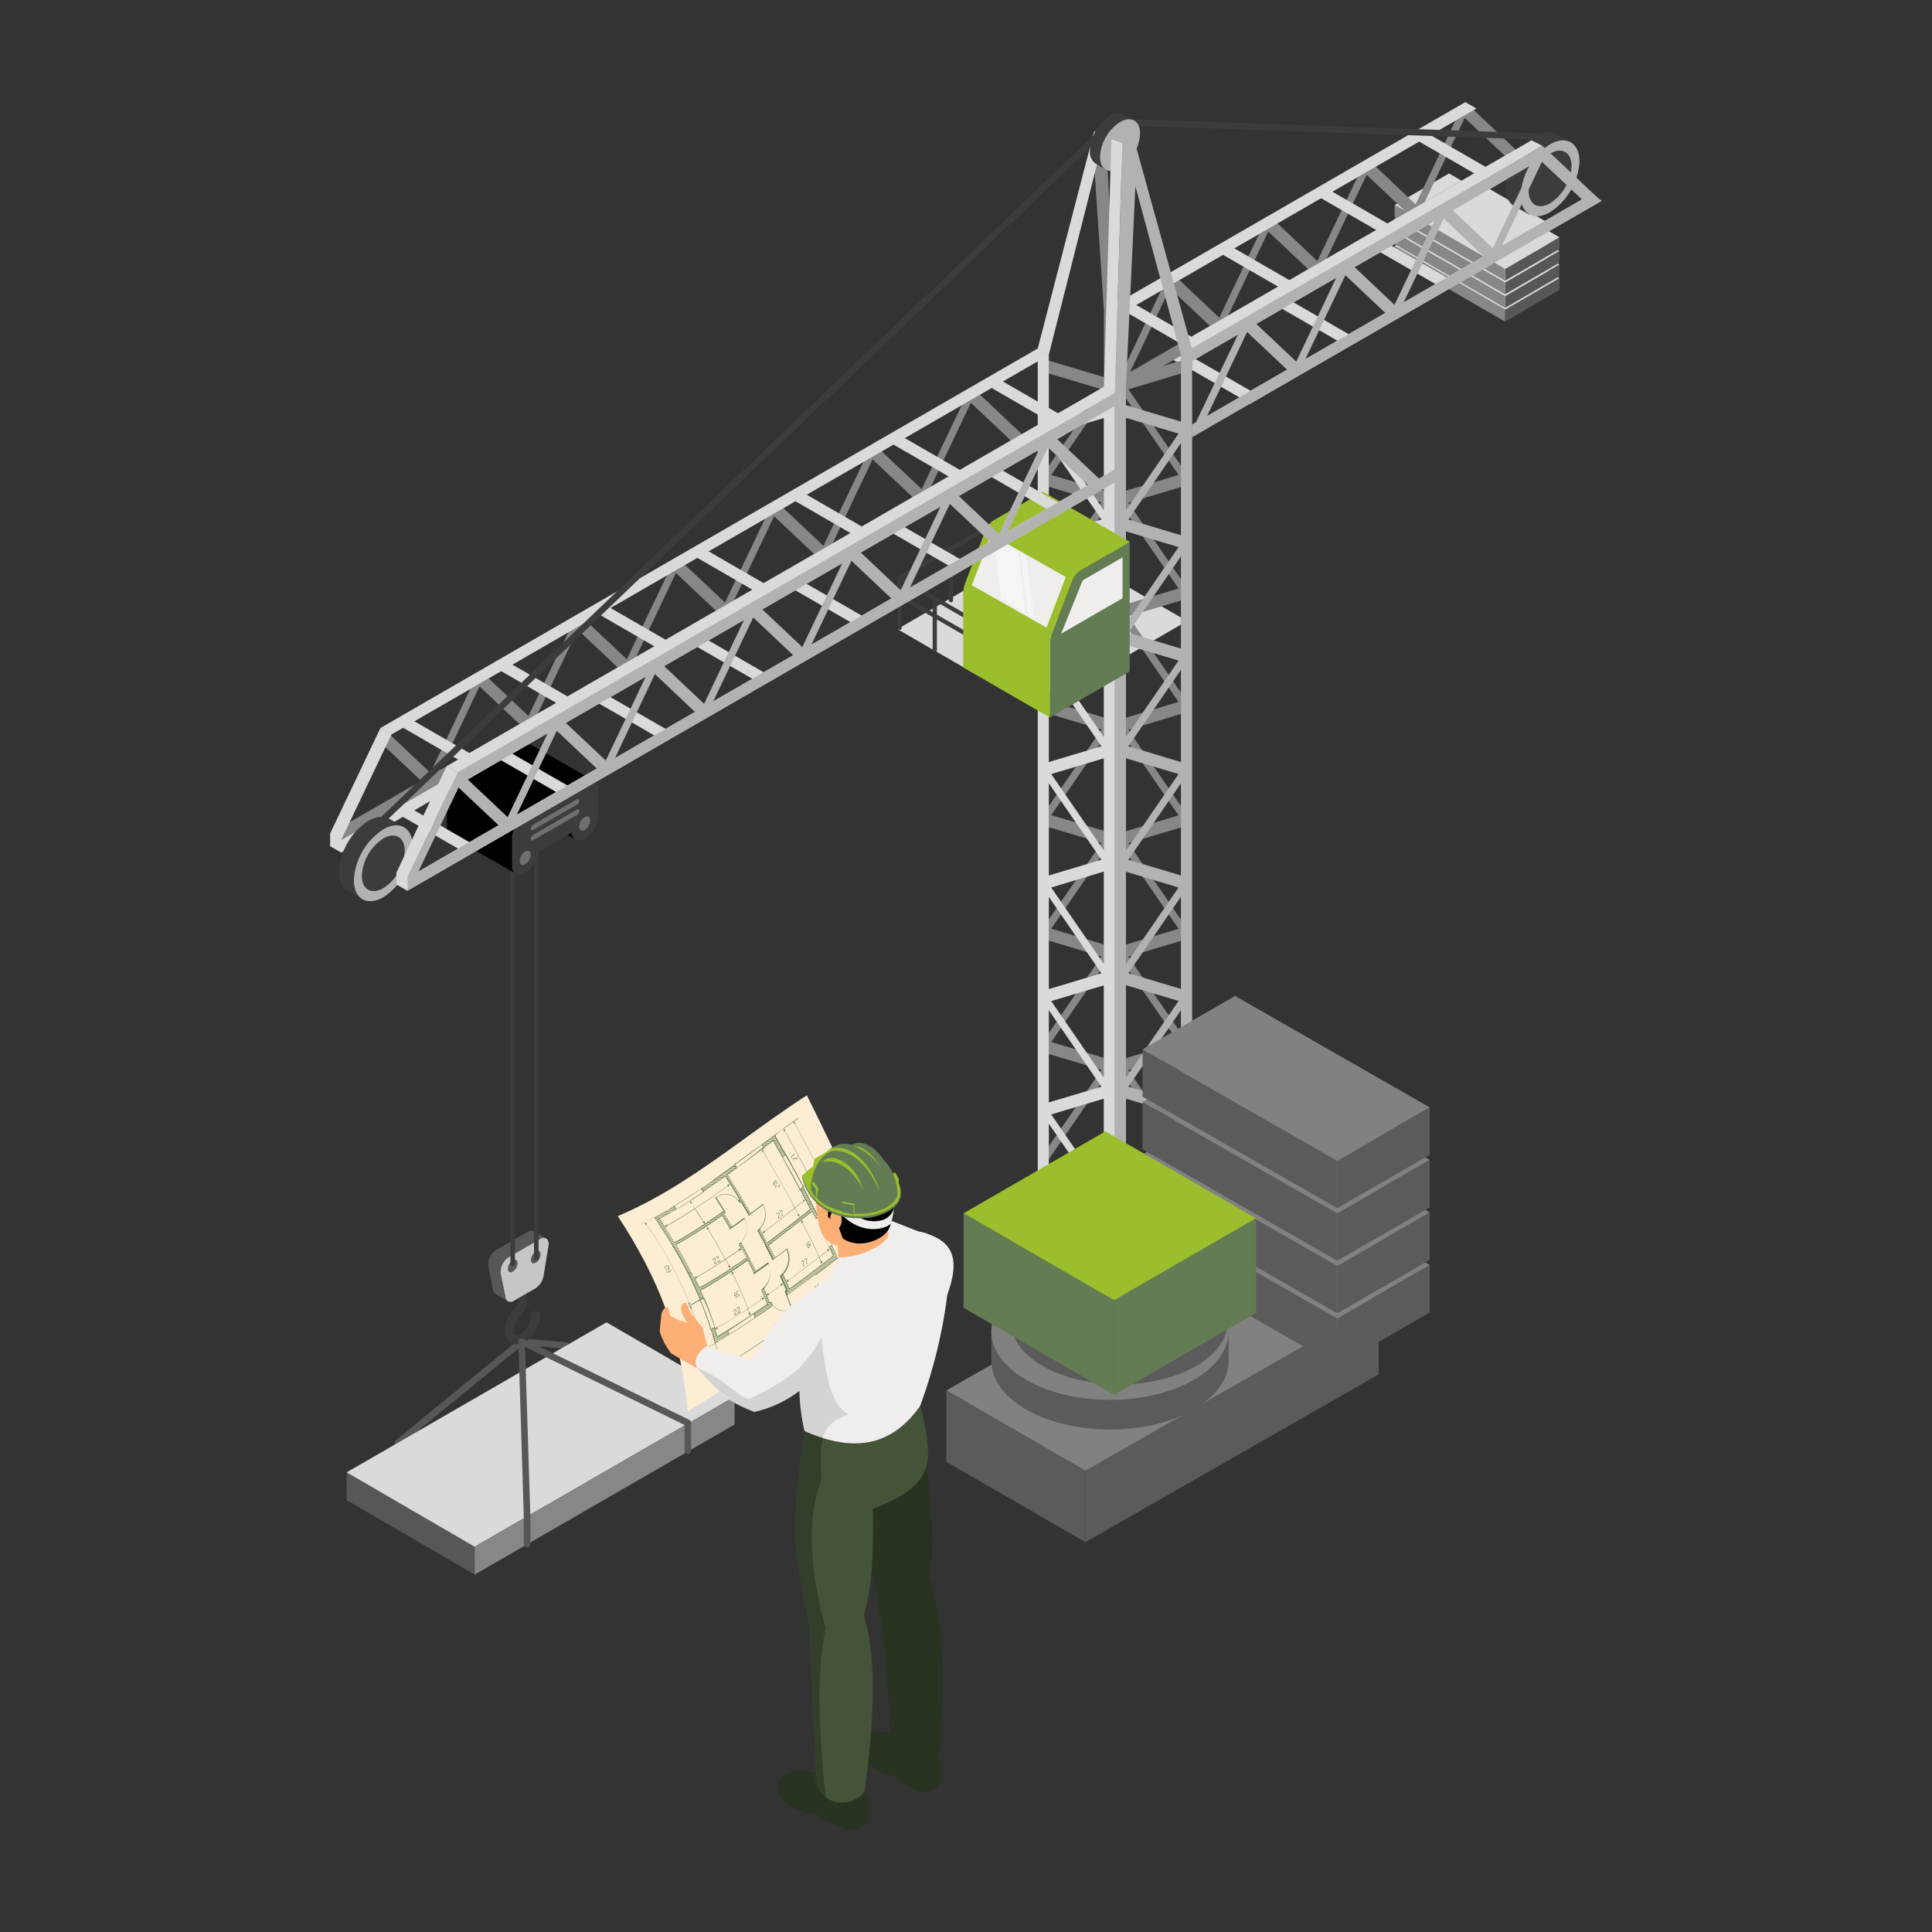 <svg xmlns="http://www.w3.org/2000/svg" viewBox="0 0 450 450"><rect x="0" y="0" width="450" height="450" fill="#333333" stroke="none"/><defs><style>.cls-1{isolation:isolate;}.cls-2{fill:#575756;}.cls-3,.cls-4{fill:#dadada;}.cls-19,.cls-22,.cls-23,.cls-4{mix-blend-mode:multiply;}.cls-5{fill:#878787;}.cls-23,.cls-6{fill:#3c3c3b;}.cls-7{fill:#c6c6c6;}.cls-8{fill:#706f6f;}.cls-9{fill:#b2b2b2;}.cls-10{fill:#e05a00;}.cls-11{fill:#637c53;}.cls-12{fill:#9bbe2c;}.cls-13{fill:#f0eded;}.cls-14{fill:#fff;opacity:0.4;}.cls-15{fill:#5b5b5b;}.cls-16{fill:#818180;}.cls-17{fill:#fcedd4;}.cls-18,.cls-19{fill:#fcaf75;}.cls-19{opacity:0.3;}.cls-20{fill:#293322;}.cls-21{fill:#435438;}.cls-22{opacity:0.25;}.cls-23{opacity:0.15;}.cls-24{fill:#ededed;}</style></defs><g class="cls-1"><g id="_0" data-name="0"><path class="cls-2" d="M131.78,322.06a.76.76,0,0,0,.76-.76v-7.92a.75.75,0,0,0-.69-.75l-10.29-.9a.75.75,0,1,0-.13,1.5l9.6.84v7.23A.76.76,0,0,0,131.78,322.06Z"/><path class="cls-2" d="M92.06,346.16a.75.75,0,0,0,.75-.7l.58-9L122,313.07a.76.76,0,0,0-1-1.18L92.18,335.47a.74.74,0,0,0-.28.54l-.6,9.35a.75.75,0,0,0,.71.8Z"/><g class="cls-1"><polygon class="cls-2" points="110.55 360.26 80.74 342.94 80.76 349.43 110.57 366.75 110.55 360.26"/><polygon class="cls-3" points="171.08 325.31 141.27 307.99 80.74 342.94 110.55 360.26 171.08 325.31"/><path class="cls-4" d="M159.69,323.2a.68.68,0,0,1,0,1.29l-50.22,29a2.5,2.5,0,0,1-2.23,0c-.62-.36-.62-.94,0-1.29l50.21-29a2.52,2.52,0,0,1,2.24,0Z"/><path class="cls-4" d="M152.17,319c.62.36.62.94,0,1.29l-50.21,29a2.46,2.46,0,0,1-2.24,0,.68.68,0,0,1,0-1.29l50.22-29a2.5,2.5,0,0,1,2.23,0Z"/><path class="cls-4" d="M144.66,314.76a.68.68,0,0,1,0,1.29L94.44,345a2.44,2.44,0,0,1-2.23,0c-.62-.35-.62-.93,0-1.29l50.21-29a2.46,2.46,0,0,1,2.24,0Z"/><polygon class="cls-5" points="110.55 360.26 110.57 366.75 171.1 331.8 171.08 325.31 110.55 360.26"/></g><path class="cls-6" d="M120.4,313.17a2.68,2.68,0,0,1-1.34-.35,3.17,3.17,0,0,1-1.44-2.82,7.84,7.84,0,0,1,2.22-5.18,2.88,2.88,0,0,0,.84-1.75v-5.75a1.06,1.06,0,0,1,2.12,0v5.75a4.91,4.91,0,0,1-1.43,3.22,5.72,5.72,0,0,0-1.62,3.69.83.83,0,0,0,1.42.82,5.69,5.69,0,0,0,2.56-4.39,1.06,1.06,0,1,1,2.12,0,7.77,7.77,0,0,1-3.64,6.25A3.69,3.69,0,0,1,120.4,313.17Z"/><path class="cls-2" d="M117.78,302.3l-1.16-5.7a4.13,4.13,0,0,1,1.9-3.8l7.33-4.24a1.34,1.34,0,0,1,1.34-.1l-2.77-1.67a1.32,1.32,0,0,0-1.46.07l-7.34,4.23a4.16,4.16,0,0,0-1.9,3.81l1.16,5.7a1.16,1.16,0,0,0,.51.77s.15.11.15.11l2.76,1.63A1.26,1.26,0,0,1,117.78,302.3Z"/><path class="cls-7" d="M127.43,288.64a.68.68,0,0,0-.24-.18,1.34,1.34,0,0,0-1.34.1l-7.33,4.24a4.13,4.13,0,0,0-1.9,3.8l1.16,5.7a1.12,1.12,0,0,0,.54.79,1.31,1.31,0,0,0,1.36-.1l1.7-1,1.55-.89,1.77-1a4.38,4.38,0,0,0,1.9-2.88l1.15-7A1.76,1.76,0,0,0,127.43,288.64Z"/><path class="cls-2" d="M120.55,294.2a2.49,2.49,0,0,1-1.13,2c-.62.36-1.12.06-1.12-.65a2.48,2.48,0,0,1,1.12-2C120.05,293.19,120.55,293.48,120.55,294.2Z"/><path class="cls-2" d="M125.92,292.16a2.47,2.47,0,0,1-1.13,1.95c-.62.36-1.13.07-1.13-.65a2.5,2.5,0,0,1,1.13-1.95C125.42,291.15,125.92,291.44,125.92,292.16Z"/><path class="cls-6" d="M119.42,294.85c-.29,0-.53-.15-.53-.34V192.15c0-.19.24-.35.53-.35s.53.16.53.35V294.51C120,294.7,119.72,294.85,119.42,294.85Z"/><path class="cls-6" d="M124.91,293.61c-.29,0-.53-.16-.53-.35V189c0-.19.24-.35.53-.35s.53.16.53.35V293.26C125.44,293.45,125.2,293.61,124.91,293.61Z"/><path class="cls-2" d="M122.77,360.39a.76.76,0,0,0,.76-.75v-6.51l-1.24-39.42,37.16,18.19v6a.76.76,0,0,0,.76.76.75.75,0,0,0,.75-.76v-6.51a.75.75,0,0,0-.42-.68L121.83,311.8a.75.75,0,0,0-.75.05.74.74,0,0,0-.34.65L122,353.15v6.49A.76.76,0,0,0,122.77,360.39Z"/><path d="M134,195.53l-7.56-4.37-6.3,12.36L105,194.79a2.07,2.07,0,0,1-.9-1.57l0-.47v-6.46a3.74,3.74,0,0,1,1.71-2.95l4.65-2.69,7.5-4.32,4.65-2.69a1.21,1.21,0,0,1,1.21-.12l15.13,8.73Z"/><path class="cls-6" d="M120.87,192.08l4.65-2.69,7.5-4.33,4.65-2.69c.94-.54,1.71-.1,1.71,1v6.46l0,.51a7,7,0,0,1-3.1,4.94c-1.66,1-3,.34-3.17-1.32l-7.58,4.38a7,7,0,0,1-3.11,4.94c-1.65,1-3,.34-3.17-1.32l0-.46V195A3.74,3.74,0,0,1,120.87,192.08Z"/><path class="cls-8" d="M137.48,191.06a2.84,2.84,0,0,1-1.28,2.23c-.72.41-1.29.07-1.29-.75a2.84,2.84,0,0,1,1.29-2.23C136.91,189.9,137.48,190.24,137.48,191.06Z"/><path class="cls-8" d="M123.63,199.06a2.85,2.85,0,0,1-1.29,2.23c-.71.41-1.29.07-1.29-.75a2.85,2.85,0,0,1,1.29-2.23C123.05,197.9,123.63,198.24,123.63,199.06Z"/><path class="cls-8" d="M134.91,186.49a1.18,1.18,0,0,1-.54.93l-10.2,5.89c-.3.18-.54,0-.54-.31a1.18,1.18,0,0,1,.54-.93l10.2-5.89c.3-.17.54,0,.54.31Z"/><path class="cls-8" d="M134.91,188.88a1.19,1.19,0,0,1-.54.94l-10.2,5.89c-.3.17-.54,0-.54-.31a1.19,1.19,0,0,1,.54-.94l10.2-5.89c.3-.17.54,0,.54.31Z"/><polygon class="cls-3" points="276.48 144.65 241.22 165.13 209.03 146.54 244.28 126.06 276.48 144.65"/><path class="cls-6" d="M209.51,146.72a.49.49,0,0,1-.49-.5V134.66a.5.5,0,0,1,1,0v11.56A.5.5,0,0,1,209.51,146.72Z"/><path class="cls-6" d="M221.49,140.3a.5.5,0,0,1-.49-.5V128.24a.49.49,0,0,1,.49-.49.5.5,0,0,1,.5.49V139.8A.51.51,0,0,1,221.49,140.3Z"/><path class="cls-6" d="M217.72,151.86a.49.49,0,0,1-.49-.49V139.81a.5.5,0,0,1,1,0v11.56A.49.49,0,0,1,217.72,151.86Z"/><path class="cls-6" d="M209.51,135.16a.51.51,0,0,1-.43-.25.49.49,0,0,1,.19-.67L232,121.12a.49.49,0,1,1,.49.85l-22.72,13.12A.45.45,0,0,1,209.51,135.16Z"/><path class="cls-6" d="M232.23,148.28a.44.44,0,0,1-.24-.07l-22.72-13.12a.49.49,0,1,1,.49-.85l22.72,13.12a.48.48,0,0,1,.18.67A.5.5,0,0,1,232.23,148.28Z"/><path class="cls-6" d="M209.51,139.2a.51.51,0,0,1-.43-.25.49.49,0,0,1,.19-.67L232,125.16a.49.49,0,0,1,.49.85l-22.72,13.12A.45.45,0,0,1,209.51,139.2Z"/><path class="cls-6" d="M232.23,152.32a.44.44,0,0,1-.24-.07l-22.72-13.12a.49.49,0,1,1,.49-.85l22.72,13.11a.5.5,0,0,1-.25.93Z"/><g class="cls-1"><polygon class="cls-2" points="350.57 72.14 363.23 64.78 363.22 67.54 350.56 74.9 350.57 72.14"/><polygon class="cls-3" points="324.84 57.29 337.51 49.92 363.23 64.78 350.57 72.14 324.84 57.29"/><path class="cls-4" d="M329.68,56.39a.29.29,0,0,0,0,.55L351,69.26a1.06,1.06,0,0,0,1,0,.29.29,0,0,0,0-.55L330.63,56.39a1.06,1.06,0,0,0-.95,0Z"/><path class="cls-4" d="M332.88,54.6c-.26.15-.26.39,0,.55l21.34,12.32a1.06,1.06,0,0,0,.95,0c.26-.16.26-.4,0-.55L333.83,54.6a1.06,1.06,0,0,0-.95,0Z"/><path class="cls-4" d="M336.07,52.8a.29.29,0,0,0,0,.55l21.34,12.32a1.06,1.06,0,0,0,.95,0,.29.29,0,0,0,0-.55L337,52.8a1.06,1.06,0,0,0-.95,0Z"/><polygon class="cls-5" points="350.57 72.14 350.56 74.9 324.83 60.05 324.84 57.29 350.57 72.14"/></g><g class="cls-1"><polygon class="cls-2" points="350.57 68.96 363.23 61.6 363.22 64.36 350.56 71.72 350.57 68.96"/><polygon class="cls-3" points="324.84 54.11 337.51 46.75 363.23 61.6 350.57 68.96 324.84 54.11"/><path class="cls-4" d="M329.68,53.22c-.26.15-.26.39,0,.55L351,66.09a1.06,1.06,0,0,0,1,0c.26-.16.26-.4,0-.55L330.63,53.22a1.06,1.06,0,0,0-.95,0Z"/><path class="cls-4" d="M332.88,51.42a.29.29,0,0,0,0,.55l21.34,12.32a1.06,1.06,0,0,0,.95,0c.26-.15.26-.39,0-.55L333.83,51.42a1.06,1.06,0,0,0-.95,0Z"/><path class="cls-4" d="M336.07,49.63a.29.29,0,0,0,0,.55L357.41,62.5a1.06,1.06,0,0,0,.95,0,.29.29,0,0,0,0-.55L337,49.63a1.06,1.06,0,0,0-.95,0Z"/><polygon class="cls-5" points="350.57 68.96 350.56 71.72 324.83 56.87 324.84 54.11 350.57 68.96"/></g><g class="cls-1"><polygon class="cls-2" points="350.57 65.79 363.23 58.43 363.22 61.19 350.56 68.55 350.57 65.79"/><polygon class="cls-3" points="324.84 50.94 337.51 43.58 363.23 58.43 350.57 65.79 324.84 50.94"/><path class="cls-4" d="M329.68,50a.29.29,0,0,0,0,.55L351,62.91a1.06,1.06,0,0,0,1,0c.26-.15.26-.39,0-.55L330.63,50a1.06,1.06,0,0,0-.95,0Z"/><path class="cls-4" d="M332.88,48.25a.29.29,0,0,0,0,.55l21.34,12.32a1.06,1.06,0,0,0,.95,0,.29.29,0,0,0,0-.55L333.83,48.25a1.06,1.06,0,0,0-.95,0Z"/><path class="cls-4" d="M336.07,46.46a.28.28,0,0,0,0,.54l21.34,12.32a1,1,0,0,0,.95,0,.28.28,0,0,0,0-.54L337,46.46a1,1,0,0,0-.95,0Z"/><polygon class="cls-5" points="350.57 65.79 350.56 68.55 324.83 53.7 324.84 50.94 350.57 65.79"/></g><g class="cls-1"><polygon class="cls-2" points="350.57 62.62 363.23 55.26 363.22 58.02 350.56 65.38 350.57 62.62"/><polygon class="cls-3" points="324.84 47.76 337.51 40.4 363.23 55.26 350.57 62.62 324.84 47.76"/><polygon class="cls-5" points="350.57 62.62 350.56 65.38 324.83 50.52 324.84 47.76 350.57 62.62"/></g><polygon class="cls-3" points="370.51 45.28 288.49 92.63 291.05 94.12 373.08 46.76 370.51 45.28"/><polygon class="cls-3" points="355.11 36.38 273.11 83.73 275.67 85.22 357.68 37.87 355.11 36.38"/><polygon class="cls-3" points="291.56 91.19 278.12 83.43 275.5 84.95 288.93 92.7 291.56 91.19"/><polygon class="cls-3" points="300.97 70.24 314.4 78 311.77 79.51 298.34 71.76 300.97 70.24"/><polygon class="cls-3" points="323.81 57.05 337.25 64.81 334.62 66.32 321.19 58.57 323.81 57.05"/><polygon class="cls-3" points="346.66 43.86 360.1 51.62 357.47 53.13 344.03 45.38 346.66 43.86"/><path class="cls-6" d="M364.35,35.82a15.21,15.21,0,0,1-6.63,11.48L356.2,50l-3.53-2c-1.24-.72-2-2.26-2-4.44a15.13,15.13,0,0,1,6.85-11.86c1.9-1.1,3.61-1.2,4.85-.48l3.52,2Z"/><path class="cls-9" d="M367.89,37.61c0-4.37-3.07-6.14-6.85-4a15.17,15.17,0,0,0-6.85,11.87c0,4.36,3.07,6.13,6.85,3.95A15.15,15.15,0,0,0,367.89,37.61Z"/><path class="cls-6" d="M366.05,38.67c0-3.2-2.24-4.49-5-2.89a11,11,0,0,0-5,8.67c0,3.2,2.24,4.49,5,2.89A11,11,0,0,0,366.05,38.67Z"/><path class="cls-5" d="M259.69,70.92v3l10.69-6.17-9.31,19.53-.43.91-.95.55v3l95.42-55.09-2.06-1.78-10.59-10-.13-.12s-1-.89-1-.89Zm56.46-29.64-9.31,19.53L297.53,52ZM304.71,62.7,286.09,73.46l9.31-19.54ZM309,60.24l9.31-19.53,9.32,8.78Zm11.45-21.42L339,28.07,329.73,47.6ZM293.26,54.49,284,74l-9.31-8.78ZM272.51,67.14l9.31,8.78L263.2,86.67Zm78-30.86L331.86,47l9.31-19.54Z"/><polygon class="cls-3" points="356.71 32.69 274.68 80.05 277.25 81.53 359.28 33.98 356.71 32.69"/><polygon class="cls-3" points="341.31 23.79 259.3 71.14 261.87 72.63 343.88 25.28 341.31 23.79"/><polygon class="cls-3" points="277.75 78.6 264.32 70.84 261.69 72.36 275.12 80.11 277.75 78.6"/><polygon class="cls-3" points="287.16 57.65 300.6 65.41 297.97 66.92 284.54 59.17 287.16 57.65"/><polygon class="cls-3" points="310.01 44.46 323.44 52.22 320.82 53.73 307.38 45.98 310.01 44.46"/><polygon class="cls-3" points="332.86 31.27 346.29 39.03 343.66 40.54 330.23 32.79 332.86 31.27"/><path class="cls-9" d="M277.65,81.11v3l10.69-6.17L279,97.43l-.42.91-1,.55v3l95.42-55.09L371,45l-10.6-10-.12-.11s-1-.89-1-.89Zm56.47-29.64L324.81,71l-9.31-8.79ZM322.68,72.9,304.05,83.65l9.31-19.54Zm4.26-2.47,9.31-19.53,9.31,8.78ZM338.39,49,357,38.26,347.7,57.79ZM311.23,64.69l-9.31,19.53-9.31-8.78ZM290.48,77.33l9.31,8.78L281.17,96.86Zm78-30.86L349.83,57.22l9.31-19.53Z"/><rect class="cls-6" x="310.08" y="-19.82" width="1.48" height="99.94" transform="translate(269.94 339.75) rotate(-88.02)"/><path class="cls-5" d="M259.69,70.86V265.43l2.56,1.48V251.38L275.08,270v4.28l2.57,1.48V81.24l-2.56-1.49V84l-12.84,3.84V72.35Zm2.56,96.31v-21.5l12.26,17.82Zm12.84-.88v21.5L262.82,170Zm-12.27-22.76,12.27-3.67v21.5Zm12.26,70.69-12.26-17.83,12.27-3.67ZM262.25,193.6V172.09l12.26,17.83Zm0-74.36,12.26,17.83-12.26,3.67Zm.57-2.14,12.27-3.67v21.5Zm12.26,123.55-12.26-17.83,12.26-3.68ZM262.25,220v-21.5l12.26,17.83Zm0-127.21,12.27,17.83-12.27,3.67ZM275.09,87v21.5L262.83,90.68ZM262.82,249.25l12.26-3.68v21.5Zm-.57-2.8V225l12.26,17.83Z"/><path class="cls-9" d="M275.08,82.68V98.21l-12.83-3.84V90.08l-2.57,1.48V286.13l2.56-1.48v-4.28l12.83-18.66v15.53l2.57-1.48V81.19Zm-12.26,91.14L275.08,156V177.5Zm11.69,6.47-12.26,17.83v-21.5Zm-12.26-8.6v-21.5l12.26,3.67Zm0,31.35,12.26,3.68-12.26,17.83Zm.57-2.79,12.26-17.83v21.5Zm12.26-49.18-12.26-3.68,12.26-17.82Zm-12.83-5.81v-21.5l12.26,3.67Zm0,84.21,12.26,3.67L262.25,251Zm.57-2.79,12.26-17.83v21.5Zm12.26-102L262.82,121l12.26-17.83ZM274.51,101l-12.26,17.83V97.33ZM262.25,277.4V255.9l12.26,3.67Zm.57-24.29,12.26-17.83v21.5Z"/><path class="cls-5" d="M257.12,72.3V87.83L244.28,84V79.7l-2.56,1.49V275.75l2.57-1.48V270l12.83-18.66v15.53l2.57-1.48V70.81Zm-12.26,91.14,12.26-17.82v21.5Zm11.69,6.47-12.26,17.83v-21.5Zm-12.26-8.6v-21.5l12.26,3.67Zm0,31.36,12.26,3.67-12.26,17.83Zm.57-2.8L257.12,172v21.51Zm12.26-49.18L244.86,137l12.26-17.83Zm-12.83-5.81v-21.5l12.26,3.67Zm0,84.21,12.26,3.68L244.29,240.6Zm.57-2.79,12.26-17.83V220Zm12.26-102-12.26-3.67,12.26-17.83Zm-.57-23.64-12.26,17.83V87ZM244.29,267v-21.5l12.26,3.67Zm.57-24.29,12.26-17.83v21.5Z"/><path class="cls-3" d="M241.72,81.19V275.76l2.56,1.48V261.71l12.83,18.66v4.28l2.57,1.48V91.56l-2.56-1.48v4.29l-12.84,3.84V82.68Zm2.56,96.31V156l12.26,17.83Zm12.84-.88v21.5l-12.27-17.83Zm-12.27-22.76,12.27-3.67v21.5Zm12.27,70.69-12.27-17.83L257.12,203Zm-12.84-20.63v-21.5l12.26,17.83Zm0-74.35,12.26,17.82-12.26,3.68Zm.58-2.14,12.26-3.67v21.5ZM257.11,251l-12.26-17.83,12.26-3.67Zm-12.83-20.62v-21.5l12.26,17.83Zm0-127.21L256.55,121l-12.27,3.67Zm12.84-5.81v21.5L244.86,101ZM244.85,259.57l12.26-3.67v21.5Zm-.57-2.79v-21.5l12.26,17.83Z"/><polygon class="cls-10" points="261.46 130.72 261.46 152.28 238.72 139.15 238.72 117.59 261.46 130.72"/><path class="cls-11" d="M263.13,126.22v30.17l-18.57,10.72V149.82a6.65,6.65,0,0,1,.51-2.46l4.68-12.18a4.81,4.81,0,0,1,2-2.38Z"/><path class="cls-12" d="M245.07,147.35l4.68-12.16a4.89,4.89,0,0,1,2-2.4l11.39-6.58-20.19-11.66-11.41,6.58a4.9,4.9,0,0,0-2,2.4l-4.68,12.16a7,7,0,0,0-.51,2.46v17.29l20.19,11.67s0-17.31,0-17.31A7,7,0,0,1,245.07,147.35Z"/><polygon class="cls-13" points="243.75 146.19 226.37 136.31 230.85 124.51 248.24 134.4 243.75 146.19"/><polygon class="cls-13" points="261.47 130.55 261.47 139.33 256.07 142.45 247.17 147.6 252.16 135.19 261.47 129.81 261.47 130.55"/><polygon class="cls-14" points="231.42 125.23 237.15 128.6 238.88 142.81 233.24 139.48 231.42 125.23"/><polygon class="cls-14" points="237.65 128.88 239.46 143.12 240.9 143.97 239.06 129.7 237.65 128.88"/><polygon class="cls-5" points="259.69 70.82 257.4 29.16 254.84 30.64 241.72 81.19 244.29 79.71 254.9 39.04 257.12 72.3 259.69 70.82"/><polygon class="cls-3" points="241.72 81.19 244.28 82.67 257.18 31.69 254.84 30.64 241.72 81.19"/><path class="cls-6" d="M263.14,29.9a10.37,10.37,0,0,1-4.51,7.81l-1,1.8-2.4-1.38a3.29,3.29,0,0,1-1.37-3A10.28,10.28,0,0,1,258.49,27a3.24,3.24,0,0,1,3.29-.33l2.4,1.39Z"/><path class="cls-9" d="M265.55,31.11c0-3-2.09-4.17-4.67-2.69a10.32,10.32,0,0,0-4.66,8.08c0,3,2.09,4.17,4.66,2.69A10.3,10.3,0,0,0,265.55,31.11Z"/><polygon class="cls-9" points="277.65 81.29 263.98 31.88 261.41 33.36 259.69 91.66 262.25 90.18 264.46 43.4 275.08 82.77 277.65 81.29"/><polygon class="cls-3" points="257.12 90.08 259.68 91.56 261.41 33.36 258.87 32.46 257.12 90.08"/><polygon class="cls-3" points="258.79 109.85 92.32 205.97 94.89 207.45 258.79 112.82 258.79 109.85"/><polygon class="cls-3" points="76.92 197.08 79.49 198.56 247.99 101.27 245.42 99.79 76.92 197.08"/><polygon class="cls-3" points="96.19 188.57 109.62 196.32 107 197.84 93.56 190.09 96.19 188.57"/><polygon class="cls-3" points="119.03 175.38 132.47 183.13 129.84 184.65 116.41 176.9 119.03 175.38"/><polygon class="cls-3" points="141.88 162.19 155.32 169.94 152.69 171.46 139.25 163.71 141.88 162.19"/><polygon class="cls-3" points="164.73 149 178.16 156.75 175.53 158.27 162.1 150.51 164.73 149"/><polygon class="cls-3" points="187.57 135.81 201.01 143.56 198.38 145.08 184.95 137.32 187.57 135.81"/><polygon class="cls-3" points="210.42 122.62 223.85 130.37 221.23 131.89 207.79 124.13 210.42 122.62"/><polygon class="cls-3" points="233.26 109.43 246.7 117.18 244.07 118.7 230.64 110.94 233.26 109.43"/><path class="cls-5" d="M76.92,194.11v3l164.79-95.14V99L238,101.12l-9.74-9.2,13.45-7.76v-3L88.63,169.57C85.82,175.43,88.89,169,76.92,194.11ZM146,153.56l-9.31-8.78L155.33,134Zm11.44-20.1,9.31,8.78L148.15,153Zm-13.57,22L125.26,166.2l9.31-19.53ZM171,139.78l9.31-19.54,9.31,8.79Zm-2.13.57-9.31-8.78,18.62-10.75Zm-36.47,6.89-9.31,19.54L113.82,158ZM121,168.67l-18.62,10.75,9.31-19.54Zm72.93-42.11L203.24,107l9.31,8.78Zm-2.14.57-9.31-8.78L201.1,107.6Zm-82.24,33.33L100.24,180l-9.31-8.78ZM88.8,173.1l9.31,8.78L79.49,192.63Zm146.64-70.5-18.62,10.75,9.31-19.53Zm-20.76,11.32-9.31-8.78L224,94.39Z"/><polygon class="cls-3" points="104.03 178.46 106.6 179.95 259.68 91.56 257.12 90.08 104.03 178.46"/><polygon class="cls-3" points="88.63 169.57 91.19 171.06 244.28 82.67 241.72 81.19 88.63 169.57"/><polygon class="cls-3" points="96.19 167.81 109.62 175.56 107 177.08 93.56 169.32 96.19 167.81"/><polygon class="cls-3" points="119.03 154.62 132.47 162.37 129.84 163.89 116.41 156.13 119.03 154.62"/><polygon class="cls-3" points="141.88 141.42 155.32 149.18 152.69 150.7 139.25 142.94 141.88 141.42"/><polygon class="cls-3" points="164.73 128.23 178.16 135.99 175.53 137.51 162.1 129.75 164.73 128.23"/><polygon class="cls-3" points="187.57 115.04 201.01 122.8 198.38 124.32 184.95 116.56 187.57 115.04"/><polygon class="cls-3" points="210.42 101.85 223.85 109.61 221.23 111.13 207.79 103.37 210.42 101.85"/><polygon class="cls-3" points="233.26 88.66 246.7 96.42 244.07 97.94 230.64 90.18 233.26 88.66"/><polygon class="cls-3" points="76.92 197.08 79.49 198.56 79.49 195.6 91.2 171.06 88.63 169.58 76.92 194.11 76.92 197.08"/><path class="cls-6" d="M92.58,195.35A15.24,15.24,0,0,1,86,206.83l-1.52,2.65-3.53-2c-1.24-.71-2-2.25-2-4.43a15.17,15.17,0,0,1,6.85-11.87c1.9-1.09,3.61-1.19,4.85-.48l3.52,2Z"/><path class="cls-9" d="M96.12,197.13c0-4.37-3.07-6.14-6.85-3.95A15.13,15.13,0,0,0,82.42,205c0,4.37,3.07,6.14,6.85,4A15.17,15.17,0,0,0,96.12,197.13Z"/><path class="cls-6" d="M94.28,198.2c0-3.2-2.24-4.49-5-2.9a11.07,11.07,0,0,0-5,8.68c0,3.19,2.24,4.49,5,2.89A11.06,11.06,0,0,0,94.28,198.2Z"/><path class="cls-9" d="M94.89,204.49v3l164.79-95.14v-3L256,111.49l-9.74-9.19,13.45-7.77v-3L106.6,180C103.79,185.8,106.86,179.38,94.89,204.49ZM164,163.93l-9.31-8.78L173.3,144.4Zm11.44-20.1,9.31,8.78-18.62,10.75Zm-13.57,22-18.63,10.75L152.54,157ZM189,150.15l9.31-19.53,9.31,8.78Zm-2.13.57-9.31-8.78,18.62-10.75Zm-36.47,6.9-9.31,19.53-9.31-8.78ZM139,179l-18.62,10.75,9.31-19.53Zm72.93-42.11,9.31-19.53,9.31,8.78Zm-2.14.58-9.31-8.79L219.07,118Zm-82.24,33.32-9.31,19.53-9.31-8.78Zm-20.75,12.64,9.31,8.78L97.46,203ZM253.41,113l-18.62,10.75,9.31-19.53Zm-20.76,11.32-9.31-8.78L242,104.76Z"/><polygon class="cls-3" points="92.32 205.97 94.89 207.45 94.89 204.49 106.6 179.95 104.03 178.46 92.32 203.3 92.32 205.97"/><rect class="cls-6" x="50.14" y="111.16" width="243.31" height="1.48" transform="translate(-29.7 149.79) rotate(-43.73)"/><polygon class="cls-15" points="321.13 320.11 252.83 359.2 252.83 342.59 321.13 303.5 321.13 320.11"/><polygon class="cls-16" points="321.13 303.5 252.83 342.59 220.41 323.87 288.7 284.78 321.13 303.5"/><polygon class="cls-15" points="220.41 340.48 252.83 359.2 252.83 342.59 220.41 323.87 220.41 340.48"/><polygon class="cls-15" points="266.13 292.16 311.49 318.13 311.5 307.09 266.13 281.13 266.13 292.16"/><polygon class="cls-16" points="266.13 281.13 311.5 307.09 333.03 294.66 287.67 268.69 266.13 281.13"/><polygon class="cls-15" points="333.03 305.69 311.49 318.13 311.5 307.09 333.03 294.66 333.03 305.69"/><path class="cls-15" d="M286.17,317V310.1H230.9V317c0,4.09,2.7,8.17,8.09,11.29,10.8,6.23,28.29,6.23,39.08,0C283.47,325.12,286.17,321,286.17,317Z"/><path class="cls-16" d="M278.07,298.82c10.8,6.23,10.8,16.33,0,22.56s-28.28,6.23-39.08,0-10.79-16.33,0-22.56S267.28,292.59,278.07,298.82Z"/><polygon class="cls-15" points="266.13 279.92 311.49 305.89 311.5 294.85 266.13 268.89 266.13 279.92"/><polygon class="cls-16" points="266.13 268.89 311.5 294.85 333.03 282.42 287.67 256.45 266.13 268.89"/><polygon class="cls-15" points="333.03 293.45 311.49 305.89 311.5 294.85 333.03 282.42 333.03 293.45"/><polygon class="cls-15" points="266.13 267.68 311.49 293.65 311.5 282.61 266.13 256.65 266.13 267.68"/><polygon class="cls-16" points="266.13 256.65 311.5 282.61 333.03 270.18 287.67 244.21 266.13 256.65"/><polygon class="cls-15" points="333.03 281.21 311.49 293.65 311.5 282.61 333.03 270.18 333.03 281.21"/><polygon class="cls-15" points="266.13 255.44 311.49 281.41 311.5 270.38 266.13 244.41 266.13 255.44"/><polygon class="cls-16" points="266.13 244.41 311.5 270.38 333.03 257.94 287.67 231.97 266.13 244.41"/><polygon class="cls-15" points="333.03 268.97 311.49 281.41 311.5 270.38 333.03 257.94 333.03 268.97"/><path class="cls-15" d="M285.87,289.32c.65-4.15-1.78-8.44-7.29-11.62-9.86-5.69-25.84-5.69-35.7,0-4.93,2.85-7.39,6.58-7.39,10.31v19.86c0,3.73,2.46,7.46,7.39,10.31,9.86,5.69,25.84,5.69,35.7,0,5.51-3.18,7.94-7.47,7.29-11.63Z"/><polygon class="cls-11" points="259.52 302.86 259.52 324.87 224.43 304.61 224.43 282.6 259.52 302.86"/><polygon class="cls-12" points="292.57 283.78 259.52 302.86 224.43 282.6 257.48 263.52 292.57 283.78"/><polygon class="cls-11" points="292.57 305.79 259.52 324.87 259.52 302.86 292.57 283.78 292.57 305.79"/><path class="cls-13" d="M201.79,282.07,214,286.86c7,1.58,9.86,5.08,7,13.69-2.93,8.77-15.83,12.11-15.83,12.11l-4.5-8.67Z"/><path class="cls-17" d="M187.93,255.12c6.88,13.78,13.37,27.65,19.17,41.92-15.55,10.79-30.76,21.84-46.93,31.72-1.6-17.72-6.6-30.68-16.28-45.51C160,276.51,173.36,264.52,187.93,255.12Z"/><path class="cls-11" d="M185.86,260.37c-2.27,1.64-3.48,2.54-6,4.39l-.16.11-.2.15-.16.12-.2.15-.15.11-.2.15-.16.12-.2.15-.16.12-.2.15-.16.12-.21.15-.15.11c-2.56,1.83-3.87,2.81-6.5,4.74a.57.57,0,0,1-.18.21l-.21.15-.17.12-.21.16-.17.12-.21.15-.16.12-.22.16-.16.12-.22.15-.16.12-.11.08-.1.07-.17.12-.21.16-.17.12-.21.15-.17.12-.21.15-.17.12-.21.15-.17.12-.21.15-.17.12-.21.15-.17.12-.21.15L166,275l-.21.15-.17.11-.22.15-.16.12-.22.15-.16.11-.22.15-.16.12-.22.14-.16.12-.22.15-.16.11-.2.13c-2.7,1.77-4,2.62-6.56,4.18a.7.7,0,0,1-.25.23l-.16.1-.21.12-.16.1-.21.13-.16.09-.21.13-.16.09-.21.12-.16.1-.21.12-.16.09-.21.12-.16.09-.21.12-.16.09-.2.12-.17.08-.2.12-.16.09c-1.69.92-2.47,1.33-4,2a5.39,5.39,0,0,0,1-.4l.15.63.12-.21a85,85,0,0,1,10,18.38l-.27,0,.49.53-1.24.64a8,8,0,0,0,1.27-.57c0,.31,0,.46,0,.77l.15-.25a60.94,60.94,0,0,1,2.88,9l-.26,0,.44.59c0-.36,0-.53.08-.88a2.75,2.75,0,0,0-.19.28,61,61,0,0,0-2.89-9l.27,0c-.19-.22-.29-.32-.49-.53.92-.48,1.38-.73,2.29-1.24a64.25,64.25,0,0,1,2.52,6.89.15.15,0,0,1,.11.11c0,.11.05.16.08.26a1.29,1.29,0,0,1,.06.21l.08.25c0,.09,0,.13.06.21s.05.15.08.26a1.52,1.52,0,0,0,.06.2c0,.11,0,.16.07.26a1.66,1.66,0,0,1,.06.21c0,.1,0,.15.07.26a1.52,1.52,0,0,1,.06.2l.07.27a1.52,1.52,0,0,0,.06.2l0,.13,0,.11c-1.56.91-2.34,1.35-3.91,2.2,1.62-.79,2.42-1.24,4-2.17a54.33,54.33,0,0,1,1.5,7.39,9.56,9.56,0,0,0-.16-1.54l.69-.1-.19-.18c9.76-6.24,19.25-12.77,28.54-19.7,0,.13,0,.19,0,.32.16-.25.23-.38.39-.62.2.53.31.79.51,1.32-1-2.69-1.52-4-2.7-6.74,2.08-1.6,3.07-2.38,4.9-3.8-1.85,1.35-2.84,2.12-4.91,3.72-.07-.18-.09-.21-.12-.29s-.07-.14-.11-.24l-.08-.19a2.72,2.72,0,0,1-.11-.25l-.09-.19a1.75,1.75,0,0,0-.11-.24l-.08-.2a1.75,1.75,0,0,1-.11-.24c0-.08-.05-.12-.09-.19l-.11-.25-.09-.19a35,35,0,0,1-.2-.44c-1.2-2.79-1.85-4.13-3.15-6.76l1.77-1.43c.05.31.08.47.13.78l.1-.27c1.65,3.38,2.47,5.11,4,8.54h-.24l.5.52c0-.33-.07-.5-.11-.83,0,.11-.06.17-.11.28-1.52-3.44-2.33-5.17-4-8.55H193l-.5-.49.44-.35c-.91.64-1.35,1-2.27,1.74-.08,0-.09-.06-.12-.12l-.12-.24-.09-.18-.12-.24-.1-.19-.12-.24-.09-.19-.12-.24-.06-.12-.16-.3-.09-.19-.12-.24-.1-.18c-.05-.1-.07-.15-.12-.24l-.1-.19a2.53,2.53,0,0,0-.12-.23,1.11,1.11,0,0,0-.09-.19l-.12-.24-.1-.18-.12-.24-.1-.18c0-.09-.07-.14-.12-.24l-.09-.18a2.53,2.53,0,0,1-.12-.23l-.1-.19-.12-.23-.1-.18-.12-.24a1.51,1.51,0,0,1-.09-.18l-.13-.23-.09-.18-.12-.23c0-.14,0-.15,0-.19.93-.74,1.39-1.11,2.28-1.84a1.39,1.39,0,0,0-.48.3l-.13-.76c0,.11-.06.16-.11.27-2.48-4.76-3.73-7.05-6-11.09l.25,0-.49-.35c1-.72,1.45-1.07,2.38-1.74,0,.26,0,.38.07.65l.13-.25c4.87,9.09,9.55,18.29,13.74,27.71h-.23c.2.21.3.32.49.54-.05-.33-.07-.5-.12-.83l-.1.27c-4.18-9.43-8.86-18.63-13.73-27.72l.24,0-.47-.36,1-.72ZM187,276.43l-.45.36a.75.75,0,0,1-.16.15c-1.64-3.09-2.47-4.6-4.06-7.44l.25-.2.15-.12.18-.14C184.53,271.84,185.35,273.34,187,276.43Zm.21.53c0,.1.07.14.12.24l-.77-.21.19-.15Zm-.32-.24.13-.1a1.29,1.29,0,0,1,.09.16Zm-4,24a.21.21,0,0,0-.06.22c.61,1.49.9,2.24,1.44,3.73a3,3,0,0,1-4.63-1.46.94.94,0,0,0-.36.14,1,1,0,0,1-.13-.25l-.08-.19a2.5,2.5,0,0,0-.09-.25l-.08-.19-.1-.24c0-.08,0-.12-.07-.19l-.1-.24c0-.08,0-.12-.08-.19l-.1-.25-.08-.19-.1-.24-.08-.19-.11-.24-.08-.19-.06-.15a5.58,5.58,0,0,0,1.08-5.85.17.17,0,0,0,0-.19.12.12,0,0,0-.18-.05c-1.11.81-1.67,1.21-2.79,2l-.14-.29c0-.07,0-.11-.09-.18l-.11-.24a1.63,1.63,0,0,1-.09-.19l-.12-.23-.09-.19-.12-.24-.09-.18-.12-.24-.09-.18-.12-.24-.09-.18-.12-.24-.1-.18-.12-.24c0-.06-.05-.09-.08-.16l-.13-.26-.1-.18A2.53,2.53,0,0,0,174,292l-.09-.19-.13-.23a1.51,1.51,0,0,0-.09-.18l-.12-.23-.1-.19-.12-.23-.1-.18-.13-.23a1.51,1.51,0,0,0-.09-.18l-.13-.23-.1-.18-.12-.23-.07-.13a4.78,4.78,0,0,0,.83-5.49.17.17,0,0,0,0-.18.13.13,0,0,0-.19,0c-1.1.8-1.65,1.2-2.76,2l-.11-.19-.1-.17c-.06-.09-.08-.14-.13-.23l-.11-.17a2.53,2.53,0,0,0-.13-.22l-.1-.18-.13-.22-.1-.17a2.53,2.53,0,0,1-.13-.22l-.11-.17-.13-.22-.1-.17-.13-.22-.11-.17a1.48,1.48,0,0,0-.13-.21l.16-.12.12-.08-.07-.11a.17.17,0,0,0,0-.2c-.83-1.37-1.25-2.05-2.08-3.37a3.66,3.66,0,0,1,5.26,1.06.13.13,0,0,1,.08.08l.09.15.12-.09.15-.11.08.13.13.22.1.17a2.53,2.53,0,0,1,.13.22l.11.17a1.59,1.59,0,0,0,.13.22l.1.18.13.22.1.17.13.22.1.17.13.23.1.17.13.22.1.18a.57.57,0,0,0,.05.21.11.11,0,0,0,.18,0c1.3-1,1.95-1.46,3.22-2.43a4.79,4.79,0,0,1-1.27,5.89c0,.09,0,.11,0,.15l.1.18.12.23.1.18.13.24a1,1,0,0,1,.09.18l.13.23.1.18.12.23.1.18.12.24.1.18.12.23.1.18.12.24.1.18,0,.11.07.13.09.18c.08.14.09.17.12.23l.1.19.12.23a1.63,1.63,0,0,1,.09.19,2.53,2.53,0,0,1,.12.23l.1.19.12.23a1.11,1.11,0,0,0,.09.19l.12.24.09.18.12.24a1.51,1.51,0,0,1,.09.18l.12.24.09.19.07.15a.22.22,0,0,0,0,.16.11.11,0,0,0,.17,0c1.31-1,2-1.44,3.23-2.41a5.16,5.16,0,0,1-1.51,6.07.3.3,0,0,0,0,.2c.07.15.09.2.13.3s0,.11.09.19l.1.24c0,.07,0,.11.09.19l.1.24a1.08,1.08,0,0,1,.08.19,1.75,1.75,0,0,1,.11.24,3.79,3.79,0,0,1-.68.19l.22.15c-1.19.86-1.8,1.29-3,2.14,0-.13,0-.19,0-.32l-.48.69.71-.15-.23-.15c1.22-.85,1.83-1.28,3-2.15,0,.13,0,.2,0,.33l.46-.69.07.15.1.24a1.54,1.54,0,0,1,.08.19l.11.24a1.08,1.08,0,0,0,.08.19l.1.24a1.08,1.08,0,0,0,.08.19l0,.12-.11.08-.11.08A.17.17,0,0,0,182.86,300.73Zm-8.12,5.7c-2.09,1.38-3.14,2.06-5.27,3.36l-.13.08-.27.17-.23.14-.18.11-.23.13-.18.11a1.76,1.76,0,0,1-.23.14l-.18.11-.23.14-.18.1a1.76,1.76,0,0,1-.23.14l-.14.09-.05-.17c0-.1,0-.15-.08-.26l-.06-.2-.08-.26a1.52,1.52,0,0,0-.06-.2l-.08-.26c0-.08,0-.12-.06-.2a1.43,1.43,0,0,1,.64-.18l-.21-.18c2.87-1.69,4.3-2.6,7.11-4.45l.38,1h-.27l.5.52v-.85l-.17.29c-.15-.41-.22-.62-.38-1,1.33-.89,2-1.33,3.31-2.24,0,.13,0,.2,0,.33.2-.28.3-.41.49-.69l-.71.14.22.15c-1.31.91-2,1.36-3.31,2.24a82.71,82.71,0,0,0-3.54-8.14h.27l-.56-.5c0,.33,0,.49.08.81l.15-.27a82.71,82.71,0,0,1,3.54,8.14c-2.8,1.85-4.23,2.76-7.1,4.45l.05-.33-.5.62,0-.12-.07-.2a54.84,54.84,0,0,0-2.54-7c-.1,0-.11-.08-.15-.15l-.1-.25-.09-.19-.1-.24-.09-.19-.1-.25c0-.07-.05-.11-.09-.19l-.08-.17.23-.13.21-.12.17-.1.22-.13.16-.09.22-.13.17-.1.21-.12.17-.1.22-.13.16-.1.22-.13.17-.1.21-.13.17-.1.21-.14.17-.1.22-.13.16-.1.22-.14.17-.1.21-.14.17-.1.21-.14.17-.1.21-.14.17-.11.22-.13.16-.11.22-.14.16-.11.22-.13.16-.11.22-.14.17-.11.21-.14.17-.11.12-.09.26-.17.21-.14.17-.11.21-.14.17-.11.21-.15.16-.11.22-.14.16-.12.22-.14.16-.11.21-.15.17-.11.21-.15.17-.11.21-.15.16-.12.21-.14.17-.12a.53.53,0,0,1,.18.21l.12.23c0,.08.05.12.09.19l.12.24.09.18.12.24a1.51,1.51,0,0,0,.09.18l.12.24.09.19.11.23a1.63,1.63,0,0,1,.09.19l.12.24.09.18,0,.11a.19.19,0,0,0,0,.19.12.12,0,0,0,.18.05c1.34-.94,2-1.41,3.33-2.37a5.12,5.12,0,0,1-1.67,6,1.34,1.34,0,0,0,0,.18c.09.19.11.24.15.34l.08.19.1.24.08.19.1.24.08.19.1.25c0,.07,0,.11.07.19l.1.24.08.19.1.25c0,.07,0,.11.07.19l.1.24c0,.08,0,.12.07.19a.27.27,0,0,1-.12.19l-.17.11-.22.16-.17.11a1.77,1.77,0,0,0-.22.16l-.18.11-.22.15-.17.12-.22.15-.18.12-.22.15-.17.12-.23.15-.17.12-.22.14-.11.07Zm.77-.34c.11.33.17.49.29.82-2.38,1.59-3.59,2.37-6,3.88l-.08-.3-.08-.25-.06-.2Zm-9.66,4.11c0-.1,0-.15-.08-.26l.85.35c0,.11,0,.16.08.26Zm.91.55c0,.11.05.16.08.26l-.85-.34c0-.11-.05-.16-.08-.26Zm-1-1a.27.27,0,0,1,.13-.17l.64.26c0,.11.05.16.08.26Zm.31-.27.22-.13a.69.69,0,0,1,.18.29Zm-.45.08a62.75,62.75,0,0,0-2.46-6.69l.3-.17.22-.12.14-.08a51.8,51.8,0,0,1,2.56,6.62Zm.89,2.72.5.21-.23.14-.2-.09C166.5,312.43,166.49,312.37,166.46,312.27Zm.69.1-.75-.31a.83.83,0,0,0,0-.15.49.49,0,0,1,0-.11l1.06.43Zm-.89-.78c0-.1,0-.15-.07-.26l1.6.66-.23.14Zm-.13-.46c0-.11,0-.16-.08-.26l.85.35.07.25.22-.13,1,.4-.24.14Zm1.24.1.23-.14,1,.4-.23.14Zm.41-.25.23-.13,1,.39-.23.14Zm.41-.24.23-.14,1,.39-.23.14Zm.41-.25.23-.14.71.27a2,2,0,0,1,.08.26Zm.41-.25.23-.14.17.06c0,.1,0,.16.07.26Zm-.24-27.84.09.11-.11.08-.56-.12.18-.12A2.3,2.3,0,0,1,168.77,282.4Zm-.18.3a1.59,1.59,0,0,0,.13.22l-.91-.18.21-.15Zm6.71,13.13c0-.09-.07-.14-.11-.24l.54.15.11.24Zm.63.34-.21.14-.21-.05-.12-.24Zm-.83-.76-.12-.24.54.15.12.24Zm-.21-.42-.12-.24.55.15.11.23Zm-.21-.43-.12-.23.55.14.12.24Zm-.21-.42-.12-.23.55.14.12.24Zm-.21-.42-.12-.23.55.14.12.24Zm-.63-.53.21-.14.64.16c0,.1.07.14.11.24Zm-10.94,8.49-.11-.24.89.33a2.72,2.72,0,0,0,.11.25Zm1,.53a1.47,1.47,0,0,0,.06.14l-.1,0-.75-.28-.1-.25Zm-1.16-1a1.75,1.75,0,0,1-.11-.24l.89.34a1.75,1.75,0,0,0,.11.24Zm-.2-.43a2.56,2.56,0,0,0-.11-.24l.9.34.11.24Zm-.19-.43a2.56,2.56,0,0,1-.11-.24l1,.37a.29.29,0,0,0,0,.21Zm-.2-.43c0-.1-.07-.14-.11-.24l.9.33.66.25-.21.12Zm.29-2.41c2.67-1.53,4-2.37,6.69-4.14.32.59.47.9.78,1.5h-.28l.57.49c0-.32-.05-.48-.09-.8l-.14.27c-.31-.6-.46-.9-.78-1.5,1.29-.85,1.93-1.29,3.2-2.18v.31l.44-.66.06.11.13.24.09.18.13.23.09.18.13.23a1.63,1.63,0,0,0,.09.19l.12.23.1.18.12.24.06.12-.26.19-.17.11-.21.15-.16.11-.21.15-.17.11-.21.15-.16.11-.22.15-.16.11-.21.14-.17.12-.21.14-.17.11-.21.15-.17.11-.21.14-.17.11a1.53,1.53,0,0,1-.21.14l-.17.11a1.53,1.53,0,0,1-.21.14l-.16.11-.22.14-.16.11-.22.14-.16.11-.22.14-.16.1-.22.14-.17.11-.21.13-.17.11-.21.13-.17.11-.21.13-.17.11-.21.13-.17.1-.21.14-.17.1-.21.13-.17.1-.22.13-.16.1-.22.13-.16.1-.22.13-.17.1-.21.13-.17.1-.21.12-.17.1-.21.12-.17.1-.21.12-.17.1-.22.12a1.49,1.49,0,0,1-.13-.25l-.09-.19-.11-.24c0-.07,0-.11-.09-.18l-.11-.24-.09-.19-.12-.24a1.51,1.51,0,0,0-.09-.18c0-.1-.07-.15-.11-.24a1.11,1.11,0,0,1-.09-.19,6.57,6.57,0,0,1,.66-.09Zm-4.88-7.64.06.1-.93-.3a2.39,2.39,0,0,1-.13-.21l1.11.35Zm.16.27.13.22-.93-.3-.13-.21Zm.23.39c.06.09.08.14.13.22l-.93-.29a1.59,1.59,0,0,0-.13-.22Zm.24.4a2.53,2.53,0,0,0,.13.22l-.93-.3-.13-.22Zm.23.39c0,.09.07.14.13.23l-.93-.3-.13-.23Zm.23.4c.05.09.07.14.13.23l-.93-.31-.13-.22Zm.23.4.12.23-.92-.31-.13-.22Zm.22.4.13.23-.92-.31a2.53,2.53,0,0,1-.13-.22Zm.23.41.12.22-.92-.31-.12-.22Zm.22.4.13.23-.92-.31-.13-.23Zm.23.41.12.23-.92-.32-.12-.22Zm.22.41.12.22-.92-.31-.12-.23Zm.22.4.12.24-.92-.32a2.53,2.53,0,0,0-.12-.23Zm.22.42.12.23-.92-.32a2.53,2.53,0,0,0-.12-.23Zm.22.41a2.53,2.53,0,0,0,.12.23l-.92-.32-.12-.23Zm.21.41.12.23-.91-.32-.12-.23Zm.22.42a2.53,2.53,0,0,0,.12.23l-.92-.32-.12-.23Zm.21.41c.05.1.07.15.12.24l-.91-.33-.12-.23C160.51,296.46,160.69,296.53,161.06,296.65Zm.21.42.12.24-.91-.33-.12-.23Zm.21.42.12.24-.91-.33-.12-.23Zm.21.42c0,.1.07.15.11.24l-.9-.33-.12-.23Zm.2.43.12.24-.91-.33c0-.1-.07-.15-.11-.24Zm.21.42a1.75,1.75,0,0,0,.11.24l-.9-.33-.12-.24Zm.2.43c0,.09.07.14.11.24l-.9-.34-.11-.23Zm.2.43c0,.09.07.14.11.24l-.9-.34c0-.09-.07-.14-.11-.24Zm.49.38.22-.13.54.2-.22.12Zm.39-.22.21-.13.54.2-.21.12Zm.38-.22.21-.13.54.19-.21.13Zm.38-.23.21-.12.54.19-.21.12Zm.38-.22.21-.13.55.19-.22.13Zm.38-.23.22-.13.54.19-.22.13Zm.38-.23.22-.13.54.18-.21.14Zm.39-.23.21-.13.54.18-.21.13Zm.38-.23.21-.13.55.17-.22.14Zm.38-.23.21-.14.55.18-.22.13Zm.38-.24.21-.13.55.17-.21.13Zm.38-.24.22-.13.54.17-.21.13Zm.38-.24.22-.14.54.17-.21.14ZM168,297l.22-.14.54.17-.21.13Zm.38-.25.22-.13.55.16-.22.14Zm.38-.24.22-.14.55.16-.22.14Zm.39-.25.21-.14.55.16-.22.14Zm.38-.25.21-.14.55.16-.22.14Zm.37-.25.22-.14.55.16-.22.14Zm.38-.25.22-.14.55.16-.22.14Zm.38-.25.22-.14.55.15-.22.15ZM171,295l.22-.15.54.16-.21.14Zm.38-.26.21-.14.55.15-.21.14Zm.38-.25.21-.15.55.15-.21.15Zm.38-.26.21-.15.55.15-.21.15Zm.37-.26.22-.15.54.15-.21.15Zm.38-.26.21-.15.55.15-.21.14Zm.38-.26.21-.15.55.14-.21.15Zm.57-.57-.12-.24.55.14.12.24Zm-.21-.42c-.05-.1-.08-.14-.12-.24l.55.15a2.53,2.53,0,0,0,.12.23Zm-.22-.42-.12-.23.55.14.12.23Zm-.22-.41-.12-.24.55.14.12.24Zm-.22-.42-.12-.23.55.14a2.53,2.53,0,0,1,.12.23Zm-.22-.41-.12-.23.55.14.13.23Zm-.22-.41-.12-.23.55.13.12.24Zm-.22-.41-.08-.14a1.3,1.3,0,0,1,.51,0l.12.23Zm.17-.32.1-.06.06.1Zm-.41.11a.3.3,0,0,0,.05.15l.1.19.13.23a1.51,1.51,0,0,0,.09.18l.13.23a2.63,2.63,0,0,1-.69.21l.25.14c-1.28.89-1.92,1.33-3.2,2.18-1.54-2.9-2.35-4.32-4-7.06h.28l-.6-.45c.05.3.08.45.13.76l.13-.26c1.65,2.74,2.47,4.16,4,7.06-2.67,1.77-4,2.62-6.69,4.14,0-.12,0-.18,0-.3l-.43.57-.09-.18-.09-.19-.12-.23-.09-.19-.12-.23-.09-.18c-.05-.1-.07-.15-.12-.24l-.1-.18-.12-.23-.09-.19-.12-.23-.1-.18-.12-.23-.09-.18-.13-.23-.09-.18-.13-.23-.09-.18-.13-.23-.1-.18-.12-.23-.1-.17c-.05-.1-.08-.14-.13-.23l-.1-.18-.12-.23-.1-.17-.13-.23-.1-.17-.13-.23-.1-.17-.13-.23-.1-.17-.13-.22-.1-.18-.13-.22-.1-.17-.13-.22-.1-.17-.06-.1.11-.07.16-.09.21-.11.16-.09.2-.12.17-.1.2-.11.16-.1.21-.12.16-.09.21-.13.16-.09.21-.13.16-.09.21-.13.16-.1.21-.12.16-.1.21-.13.17-.1.2-.13.17-.1.21-.13.16-.1.21-.13.16-.1.21-.14.16-.1.21-.13.17-.11.21-.13.16-.11.21-.13.16-.11.21-.14.17-.1.21-.14.16-.11.21-.14.16-.11.21-.14.17-.11.21-.14.16-.11.21-.14.16-.11.21-.14.17-.11.21-.15.16-.11.21-.14.17-.12.21-.14.16-.12.21-.14.16-.12.21-.14.17-.12.1.17.13.22.1.17.14.22.1.17.13.22.1.17c.06.09.08.14.13.23l.11.17.13.22.1.17.13.22.1.18.13.22.1.18a.23.23,0,0,0,0,.2.12.12,0,0,0,.19,0c1.32-.93,2-1.4,3.28-2.36A4.64,4.64,0,0,1,172.06,289.78Zm-3-6.3.14.22-.57-.12-.13-.22Zm-.67-.29-.13-.22.57.12.13.22Zm.91.68.13.22-.57-.12a2.53,2.53,0,0,0-.13-.22Zm.23.39.13.22-.56-.12-.13-.22Zm.24.4a2.53,2.53,0,0,0,.13.22l-.57-.12-.13-.22Zm.23.39.13.22-.56-.12-.14-.22Zm.23.4.13.22-.56-.12-.13-.23Zm.1.37a1.53,1.53,0,0,1-.21.14.66.66,0,0,1-.22-.24Zm-2.1-2.85-.21.14-.57-.11.21-.15Zm-.38.26-.21.15-.56-.12.21-.15Zm-.37.26-.21.14-.57-.11.21-.15Zm-.37.26-.21.14-.57-.12.21-.14Zm-.38.26-.21.14-.57-.12.21-.15Zm-.37.25-.21.14-.57-.12.21-.14Zm-.37.26-.21.14-.57-.13.21-.14Zm-.38.25-.21.14-.57-.13a1.53,1.53,0,0,0,.21-.14Zm-.37.25-.21.14-.57-.13.21-.14Zm-.38.25-.21.14-.56-.13.21-.14Zm-.37.25-.21.14-.57-.14.21-.13Zm-.37.24-.21.14-.57-.13.21-.14Zm-.38.25-.21.13L163,286l.21-.14Zm-.37.24-.21.14-.57-.14.21-.14Zm-.37.24-.21.14-.57-.14.21-.14Zm-.38.24-.2.13-.57-.14.21-.13Zm-.37.24-.21.13-.56-.15.2-.13Zm-.37.23-.21.13-.57-.14.21-.13Zm-.37.23-.21.13-.57-.15.21-.12Zm-.37.23-.21.13-.57-.15.21-.13Zm-.38.23-.2.13-.57-.15.21-.13Zm-.37.23-.2.12-.57-.15.21-.13Zm-.37.22-.21.13-.56-.16.21-.13Zm-.37.22-.2.12-.57-.16.21-.12Zm-.37.22-.2.12-.57-.16.21-.12Zm-.37.22-.2.12-.57-.17.21-.12Zm-.36.21-.21.12-.56-.17.2-.12Zm-.37.21-.21.12-.56-.17.21-.12Zm-.37.21-.21.12-1.38-.43-.13-.22.93.29.09.14.14-.07Zm-3.91-5.16.13.21-.94-.26-.14-.21Zm-1-.42-.14-.2.94.26.14.2Zm1.29.79.14.21-1-.27-.13-.2Zm.25.37.13.21-.94-.27-.14-.2Zm.24.37.13.21-.94-.27-.13-.21Zm.24.37a1.53,1.53,0,0,0,.14.21l-.94-.27a1.53,1.53,0,0,1-.14-.21Zm.24.38.14.21-.94-.27-.14-.21Zm.24.38.14.21-.94-.28-.14-.21Zm.24.37.14.22-.94-.28-.13-.21Zm.24.38c.06.09.09.13.14.22l-.94-.28-.13-.22Zm.24.39c.06.08.08.12.14.21l-.94-.28-.13-.22Zm.24.38c.06.08.08.13.14.21l-.94-.28-.13-.22Zm.24.38.13.22-.93-.29-.14-.21Zm.24.39.13.22-.93-.29-.14-.22Zm-3.3-5.13a4.13,4.13,0,0,1-.89-.18c0-.11,0-.12.07-.15l.94.26Zm-.66-.41.2-.11.95.25-.2.11ZM163,302.31l.49.19-.22.12-.17-.07Zm15.39.4-.1-.24.52.15.1.25Zm.6.35a2.34,2.34,0,0,0,.09.24l-.52-.15-.1-.25Zm-.78-.78-.1-.25.53.16.1.24Zm-.18-.44-.1-.24.53.15.1.25Zm-.18-.43-.1-.24.53.15.1.24Zm-.18-.43-.1-.25.53.16.1.24Zm-.18-.43a.53.53,0,0,1,.16-.17l.27.08.1.24Zm-1.66,5.82.56.18-.23.15-.24-.08A2.5,2.5,0,0,0,175.79,306.37Zm-.07-.19-.07-.19a9.54,9.54,0,0,1,1.09.29l-.22.15Zm.16-.34.22-.15,1,.32-.22.15Zm.4-.27.22-.15,1,.32-.22.15Zm.39-.27.23-.15,1,.32-.23.15Zm.4-.26.2-.14c.44.11.65.17,1.06.3l-.22.15Zm.4-.27.22-.15,1,.31-.23.15Zm.39-.27.22-.15,1,.31-.22.15Zm.39-.27.22-.15,1,.3-.22.16Zm.39-.27.15-.11a5.42,5.42,0,0,1,1,.23c0,.13,0,.15-.1.18Zm.05-.38a1.7,1.7,0,0,1-.09-.24l.52.15a.36.36,0,0,0,0,.11l.09-.07.37.11a1.7,1.7,0,0,0,.09.24Zm-8.71-29,.13.2-.56-.08-.13-.21Zm-.66-.24-.13-.21.56.09.13.2Zm.89.6.13.21-.56-.09-.13-.2Zm.23.37.13.21-.56-.09-.13-.21Zm.23.37.13.21-.56-.09-.13-.21Zm.23.37.13.21-.56-.09-.13-.21Zm.23.38a1.48,1.48,0,0,1,.13.21l-.56-.1-.13-.21Zm.23.37a2.39,2.39,0,0,1,.13.21l-.56-.09-.13-.21Zm.24.38.13.21-.57-.1-.13-.21Zm.23.37.13.22-.56-.1-.13-.21Zm.23.38.13.22-.56-.1-.13-.21Zm.23.39.13.21-.56-.1-.13-.21Zm.23.38.13.21-.56-.1-.13-.21Zm.23.38.13.22-.56-.1-.13-.22Zm.23.39.14.22-.84-.16.17-.13A3.51,3.51,0,0,1,173,279.46Zm.24.39.13.22-.56-.11a1.43,1.43,0,0,1-.12-.21l-.2.15-.12,0-.13-.22Zm1,2.46-.13-.22.55.12.13.22Zm.58.28-.21.15-.14,0a2.53,2.53,0,0,1-.13-.22Zm-.82-.67-.12-.22.55.11.13.22Zm-.23-.4c-.05-.08-.07-.13-.13-.22l.56.11.13.23Zm-.23-.39-.13-.22.56.11.13.22Zm-.23-.39-.13-.22.56.11.13.22Zm-.23-.39-.13-.22.56.11.13.22Zm20.84,10.12-.44-.15.18-.14.15.05C193.79,290.33,193.82,290.38,193.86,290.47Zm.09.19.11.25-.81-.28-.06-.13.09-.07Zm.2.44a2.72,2.72,0,0,0,.11.25l-.81-.29-.11-.24Zm.19.44.11.24-.81-.28a2.72,2.72,0,0,0-.11-.25Zm.2.43a2.72,2.72,0,0,0,.11.25l-.81-.29c0-.09-.07-.14-.11-.24Zm.19.44.11.25-.81-.29-.1-.24Zm.19.44.06.12-.09.07-1-.34.19-.14Zm-5.79-10.48.09.18.12.24a1.63,1.63,0,0,1,.09.19,1.79,1.79,0,0,1,.12.24l.1.19.12.24c0,.07,0,.11.09.18,1.29,2.73,1.94,4.08,3.18,6.78a.24.24,0,0,1,.13.15,2.72,2.72,0,0,1,.11.25,1.11,1.11,0,0,1,.09.19,1.75,1.75,0,0,1,.11.24c0,.08.05.12.09.19a2.72,2.72,0,0,0,.11.25l.08.19.11.24.08.18-.19.15-.15.11-.18.15-.15.11-.18.14-.15.11-.19.15-.14.11-.19.15-.15.11-.19.15-.15.11-.19.15-.15.11-.1.08-.09.07-.15.11-.19.15-.16.12-.19.14-.15.12-.2.15-.15.11-.2.15-.15.12-.2.15-.15.12-.2.15-.15.11-.2.15-.16.12-.2.15-.16.12-.2.15-.15.12-.2.15-.16.12-.21.15-.15.12-.21.15-.16.12-.2.15-.16.12-.21.15-.16.12-.2.15-.16.12-.21.15-.16.12-.21.15-.16.12-.21.16a1,1,0,0,0-.16.12l-.21.15-.17.12-.21.15-.16.12-.21.15a.62.62,0,0,1-.19-.26l-.08-.19-.1-.24-.08-.19a2.72,2.72,0,0,0-.11-.25,1.42,1.42,0,0,0-.08-.18l-.1-.25-.08-.19a1.75,1.75,0,0,1-.11-.24l-.08-.19a1.75,1.75,0,0,1-.11-.24l-.08-.19a1.75,1.75,0,0,1-.11-.24l-.08-.19-.05-.1-.06-.13a5.32,5.32,0,0,0,1-5.77.18.18,0,0,0,0-.19.12.12,0,0,0-.18,0c-1.08.82-1.63,1.23-2.74,2.05l-.16-.32-.09-.19-.12-.24-.09-.18c-.05-.1-.08-.14-.12-.24l-.1-.18a1.79,1.79,0,0,0-.12-.24l-.09-.19-.12-.23a1.63,1.63,0,0,1-.09-.19,2.53,2.53,0,0,1-.12-.23l-.1-.19-.12-.23a.53.53,0,0,1,.13-.13l.21-.15.16-.12.2-.15.16-.12.2-.16a1,1,0,0,0,.16-.12l.21-.15.15-.12.21-.15.16-.12.2-.16.15-.12.21-.15.15-.12.2-.15.16-.12.2-.16.16-.12.2-.15.15-.12.2-.15.16-.12.19-.16.16-.12.2-.15.15-.12.2-.15.15-.12.2-.15.15-.12.19-.16.16-.12.19-.15.15-.12.19-.15.16-.12.19-.15.15-.12.19-.15.15-.12.19-.15.15-.12.19-.15.15-.12.19-.15.14-.12.19-.15.15-.11.19-.15.14-.12.19-.15.14-.11.19-.15.14-.12.19-.15.14-.11.12-.1Zm-.37-.11-.5-.15.18-.15.51.15Zm-.14.11-.19.15-.5-.15.18-.15Zm-.33.27-.19.15-.51-.15.19-.15Zm-.33.26-.19.15-.51-.14.19-.15Zm-.33.27-.19.15-.52-.15.19-.15Zm-.34.27-.19.15-.51-.15.19-.15Zm-.34.26-.18.15-.52-.14.19-.15Zm-.33.27-.19.15-.52-.14.19-.15Zm-.34.27-.19.15-.52-.14.19-.15Zm-.34.27-.2.15-.52-.14.2-.15Zm-.35.27-.19.15-.52-.14.19-.15Zm-.34.27a1.46,1.46,0,0,0-.19.16l-.53-.14.2-.16Zm-.35.27a1.46,1.46,0,0,1-.19.16l-.53-.14.2-.15Zm-.34.28-.2.15-.53-.14.2-.15Zm-.35.27-.2.15-.53-.14.2-.15Zm-.35.27-.2.15-.53-.13.2-.16Zm-.35.27-.2.16-.53-.14.2-.15Zm-.35.28-.2.15-.53-.14.19-.15Zm-.36.27-.2.15-.53-.13.2-.16Zm-.35.27-.2.16-.54-.14.2-.15Zm-.36.28-.2.15-.53-.13.2-.16Zm-.35.27-.2.15-.54-.13.2-.15Zm-.36.27-.2.16-.54-.14.2-.15Zm-.36.28-.2.15-.54-.13.2-.16Zm-.36.27-.2.15-.54-.13.2-.15Zm-.36.27-.21.16-.54-.14.21-.15Zm-.37.28-.2.15-.54-.13.2-.16Zm-.36.27-.2.15-.55-.13.21-.15Zm-.36.27-.21.16-.77-.2-.12-.23.54.13Zm.73,3.33-.12-.24.54.14a.53.53,0,0,1-.16.17Zm-.21-.42-.12-.24.54.14.12.24Zm-.21-.43-.12-.23.54.14.12.23Zm-.21-.42c-.05-.09-.07-.14-.12-.24l.54.14.12.24Zm-.22-.42-.12-.24.54.14.12.24Zm-.21-.42-.12-.24.54.14.12.24Zm-.21-.42-.13-.23.55.13c0,.1.07.14.12.24Zm-.22-.42-.12-.23.54.13.12.24Zm-1.34-3.42.12.24-.55-.13-.05-.1.12-.09Zm.22.42.12.23-.54-.13-.13-.23Zm.22.41.13.23-.55-.13-.13-.23Zm.22.41.13.23-.55-.13-.12-.23Zm.23.42a2.53,2.53,0,0,0,.12.23l-.55-.13-.12-.24Zm.22.41.12.23-.55-.13-.12-.23Zm.21.42.13.23-.55-.13-.12-.24Zm4.46,10.3a2.56,2.56,0,0,0-.11-.24l.52.15a1.75,1.75,0,0,1,.11.24Zm.6.34.1.24-.52-.15-.1-.24Zm-.79-.77-.1-.24.52.14.1.25Zm-.18-.43-.11-.24.52.14a2.72,2.72,0,0,1,.11.25Zm-.19-.43-.11-.24.53.14.1.25Zm-.19-.43c0-.1-.07-.15-.11-.24l.53.14.1.24Zm-.19-.43.21-.15.2.05.11.24Zm1.26,3.93.54.16-.21.15-.23-.06Zm-.07-.19-.08-.19a10.44,10.44,0,0,1,1.07.27l-.21.15Zm.13-.34.11-.08,0-.12,1.18.34-.21.16Zm0-.39-.1-.24.52.15.06.15.12-.1,1,.3-.11.08-.1.07Zm.77-.16.21-.15,1,.3-.21.15Zm.37-.27.21-.15,1,.29-.21.16Zm.38-.27.21-.16,1,.3-.21.15Zm.37-.27.21-.16,1,.3-.2.15Zm.37-.28.21-.15,1,.3-.21.15Zm.37-.27.21-.15,1,.3-.21.15Zm.37-.27.2-.15,1,.3-.2.15Zm.36-.27.21-.15,1,.3-.21.15ZM187,298l.2-.15,1,.3-.2.15Zm.36-.27.21-.15,1,.3-.2.15Zm.36-.27.21-.15,1,.3-.2.15Zm.36-.27.21-.15,1,.3-.2.15Zm.36-.27.2-.15,1,.3-.2.15Zm.36-.27.2-.15,1,.31-.2.15Zm.36-.27.19-.15,1,.31-.2.15Zm.35-.26.2-.15,1,.31-.2.15Zm.35-.27.2-.15,1,.31-.2.15Zm.35-.27.2-.14,1,.31-.19.15Zm.35-.26.19-.15,1,.32-.19.15Zm.35-.26.19-.15,1,.32-.19.14Zm.34-.27.19-.14,1,.32-.19.14Zm.34-.26.2-.14,1,.32-.19.14Zm.35-.26.19-.15,1,.33-.19.15Zm.34-.26.18-.14,1,.33-.18.14Zm.33-.26.19-.14,1,.33-.19.14Zm.34-.26.18-.14,1,.34-.19.14Zm.33-.25.19-.15,1,.34-.19.14Zm.33-.26.19-.14,1,.34-.18.14Zm.09-3-.61.48c-1.18-2.6-1.81-3.89-3.08-6.45l.21-.17.19-.14.14-.12C191.86,286,192.49,287.32,193.68,289.92Zm-3.74-6.22-.12-.24.4.12-.19.15Zm-.22-.43-.12-.24.84.26c0,.12,0,.14-.08.18Zm-.21-.43-.12-.24.83.26c.05.1.08.15.12.24Zm-.22-.42c0-.1-.07-.15-.12-.24l.84.25.12.24Zm-.7-.58.18-.14,1,.31.13.24Zm.27-.27-.12-.24.84.25.12.24Zm-.21-.43-.13-.24.84.26.13.23Zm-.22-.42-.12-.24.84.25.12.24Zm-.22-.42-.12-.24.84.25.12.24C188.72,280.44,188.55,280.4,188.21,280.3Zm-.22-.42c0-.1-.07-.14-.12-.24l.85.25a2.53,2.53,0,0,0,.12.23Zm-.21-.42c-.05-.1-.08-.14-.12-.24l.84.24.12.24Zm-.22-.42-.12-.23.84.23.12.24Zm-.22-.42-.12-.23.84.24.13.23Zm-.22-.41L187,278l.85.24.12.23Zm-.21-.42-.13-.23.85.23.12.24Zm-.22-.41a2.53,2.53,0,0,1-.12-.23l.84.23.12.23Zm-5.45-11.3.12.2-.86-.14-.12-.2Zm-.94-.3-.12-.2.86.14a2,2,0,0,1,.11.2Zm1.15.66a2,2,0,0,0,.11.2l-.86-.14-.11-.21Zm.2.36.11.21-.85-.15-.12-.21Zm.21.37.11.21-.86-.16L181,267Zm.2.37.12.2-.86-.16-.12-.2Zm.21.37.12.21-.86-.17-.12-.2Zm.21.37c0,.08.07.12.11.21l-.85-.17-.12-.2Zm.21.37c0,.09.07.13.11.21l-.85-.16-.12-.21Zm0,.35-.19.15-.38-.08-.12-.21Zm-2.18-4.14-.49-.08.2-.14.18,0A2,2,0,0,1,180.55,264.86Zm-.65,0,.74.11.11.2-1.05-.16Zm-.35.26,1.29.21.11.2-1.6-.26Zm-.36.27.86.13-.19.15-.87-.13Zm-.36.27.87.13-.2.15-.87-.13Zm-.36.26.87.13-.2.15-.87-.12Zm-.36.27.88.13-.2.15-.88-.13Zm-.46.35.1-.08.88.13-.2.15-.73-.1Zm.14.25.48.07-.2.15-.16,0Zm-6.53,4.4c2.53-1.85,3.79-2.79,6.23-4.61.06.11.08.13.11.18a2,2,0,0,1,.11.2l.1.16c-2.36,1.94-3.61,2.88-6.13,4.74Zm.34.81c2.41-1.7,3.59-2.59,5.89-4.32l.1.72.13-.27c2.84,4.84,4.41,7.56,7.38,13.17-2.74,2.18-4.17,3.31-7.1,5.5v-.31l-.42.68.7-.16-.24-.14c2.93-2.2,4.37-3.32,7.1-5.5l.8,1.51h-.26l.55.48c-.05-.33-.07-.49-.12-.82l-.12.29-.79-1.51,2-1.63c0,.13,0,.19,0,.32.14-.27.22-.4.37-.67l-.65.14.23.15-2,1.62c-3-5.61-4.54-8.33-7.38-13.17l.27,0-.54-.37.56-.43a.68.68,0,0,1,.18-.21l.21-.15.15-.12.2-.15.16-.12.2-.15.16-.12.2-.15.15-.12.2-.15.16-.11c.13.08.15.11.18.17l.12.2.09.16.11.2.09.15a2.12,2.12,0,0,1,.11.21l.1.16.11.2a.83.83,0,0,1,.09.16l.12.2.09.16.12.21a.83.83,0,0,0,.09.16c0,.09.07.13.11.21l.1.16c0,.09.07.13.11.21l.1.17.11.21.1.16.11.21c1.6,3,2.46,4.54,4.16,7.74a.33.33,0,0,1,.17.18l.09.18.13.24.09.18a2.53,2.53,0,0,1,.12.23l.1.18.12.24.1.18.12.23.1.19a2.53,2.53,0,0,0,.12.23l.09.18.13.24.09.18.12.24.1.18.12.24.1.19.12.23.09.19.12.24a.21.21,0,0,1-.09.13l-.18.14-.15.12-.18.15-.15.12-.18.14-.15.12-.19.15-.14.12-.19.15-.15.12-.19.15-.15.11-.19.16-.14.11-.2.15-.14.12-.2.15-.15.12-.19.16-.15.11-.19.16-.15.12-.2.15-.15.12-.19.15-.16.12-.19.15-.16.12-.19.16-.16.12-.19.15-.16.12-.19.15-.16.12-.2.16-.15.12-.2.15-.16.12-.2.15-.15.12-.2.16a1,1,0,0,0-.16.12l-.2.15-.16.12-.2.15-.16.12-.2.16-.16.12-.2.15-.16.12-.2.16-.16.11-.21.16-.16.12-.2.15-.16.12-.15.11-.08-.17-.1-.18-.12-.23-.1-.19-.12-.23-.1-.18-.12-.23-.1-.19-.13-.23-.09-.18-.13-.23-.1-.18-.12-.23-.1-.18-.11-.2-.06-.12a4.94,4.94,0,0,0,.81-5.58.19.19,0,0,0,0-.19.13.13,0,0,0-.19,0c-1.09.84-1.64,1.26-2.74,2.08-.06-.09-.08-.14-.13-.22l-.1-.18a2.53,2.53,0,0,1-.13-.22l-.1-.18a1.59,1.59,0,0,1-.13-.22l-.1-.17a2.53,2.53,0,0,1-.13-.22l-.11-.17-.12-.22a1.74,1.74,0,0,1-.11-.18l-.13-.22-.1-.17-.13-.22-.1-.17-.13-.21-.23-.39-.1-.17-.13-.22-.1-.17-.13-.21-.11-.17-.12-.21-.11-.17a2.39,2.39,0,0,0-.13-.21l-.1-.17-.13-.21-.1-.17-.13-.21-.1-.16-.13-.21-.1-.17-.13-.21-.1-.16-.13-.21-.1-.16-.13-.21-.1-.16-.13-.21-.1-.16-.13-.2-.1-.16-.13-.21-.1-.16-.13-.2-.1-.16-.09-.15.21-.16.21-.15.17-.12.21-.16.17-.12.21-.15.16-.12.21-.16.17-.12.21-.15.13-.1Zm-.52-.6.14,0,.12.2-.47-.06Zm-.37.28.73.1.07.12a5.16,5.16,0,0,1-1-.07Zm-.38.27.93.13-.21.16-.93-.13Zm-.38.28.94.13-.22.15-.93-.13Zm-.38.27.94.13-.21.16-.94-.13Zm-.37.28.93.13-.21.15L169,273Zm-.58.41.2-.14.94.13-.22.15-.94-.13Zm-.18.13.94.13a.26.26,0,0,0,.05.2l-1.2-.17Zm-.38.28,1.47.2.12.21-.56-.09-.11-.17-.19.13-.94-.13Zm-.38.27.94.13-.21.15-.94-.13Zm-.38.27.94.13-.21.16-.94-.14Zm-.38.27,1,.13-.22.16-.94-.14Zm-.38.27,1,.13-.22.16-.94-.14Zm-.38.26,1,.14-.22.16-.94-.15Zm-.38.27.95.14-.21.15-1-.14Zm-.38.27.95.14-.21.15-1-.14Zm-.38.26.95.15-.21.15-1-.15Zm-.38.27,1,.14-.21.15-1-.15Zm-.38.26,1,.15-.21.15-1-.15Zm-.38.26,1,.15-.21.15-1-.15Zm-.27.28.84.13-.21.15-.5-.08Zm.24.36.22,0-.14.1Zm.1.28.31-.21.17-.12.21-.15.17-.11.21-.15.17-.11.21-.15.17-.12.21-.15.17-.11.21-.15.17-.12.21-.15.17-.12.21-.15.16-.12.22-.15.16-.12.22-.15.16-.12.21-.15.17-.12.21-.15.17-.12.21-.15.12-.09.07.12.13.2.1.16.13.2.1.16.13.2.1.17.13.2.1.16.13.21.1.16.13.21.1.16.13.21.1.17a2.26,2.26,0,0,1,.13.2l.11.17a2.39,2.39,0,0,0,.13.21l.1.17.13.21.1.16.13.22.1.16.13.22.1.16a2.53,2.53,0,0,1,.13.22l.11.17a2.39,2.39,0,0,0,.13.21l.1.17a.28.28,0,0,1-.13.15l-.1.08a3.75,3.75,0,0,0-5.14-.73.12.12,0,0,0-.16,0,.15.15,0,0,0-.05.2c.76,1.19,1.14,1.8,1.9,3l-.19.13-.37.27-.17.11-.21.15-.16.11-.21.15-.16.11-.21.15-.17.11-.21.15-.16.11-.21.14-.16.11-.21.15-.17.11-.21.14-.16.11-.21.14-.17.11-.21.14-.16.11-.21.14-.16.11a1.53,1.53,0,0,0-.21.14l-.17.1-.21.14-.16.11-.21.13-.16.11-.21.13-.17.11-.21.13-.16.11-.21.13-.16.1-.21.13-.16.11a1.48,1.48,0,0,0-.21.13l-.17.1-.2.13-.17.1-.21.13-.16.09a1.48,1.48,0,0,1-.21.13l-.16.1-.21.12-.16.1-.21.13-.16.09a1.43,1.43,0,0,1-.21.12l-.16.1-.21.12-.16.1-.2.12-.17.09-.2.12-.16.09-.21.11-.16.1-.21.11c-.09,0-.1,0-.11,0l-.14-.21-.1-.17-.13-.22-.11-.17-.13-.22-.1-.16-.14-.22-.1-.17-.14-.21-.1-.17-.14-.21-.1-.17-.14-.21-.1-.17-.14-.21a1.53,1.53,0,0,0-.11-.16l-.13-.21-.11-.17-.06-.1.67-.07-.25-.14c2.6-1.46,3.92-2.28,6.58-4,.79,1.21,1.18,1.83,2,3.09l-.28,0,.6.44c0-.31-.08-.46-.13-.75l-.13.26c-.78-1.26-1.18-1.88-2-3.1,3.06-2,4.61-3.11,7.68-5.33,0,.11,0,.17,0,.29l.43-.66-.73.19.25.12c-3.06,2.22-4.62,3.32-7.68,5.33l-.84-1.28.29,0-.6-.39c1.29-.85,1.94-1.28,3.23-2.17Zm-6.83,3.4c2.47-1.5,3.72-2.33,6.23-4,.18.26.27.4.44.67-2.5,1.71-3.75,2.54-6.22,4.05Zm.37.81c1.32-.73,2-1.14,3.25-2,0,.28.08.42.13.7l.13-.25.84,1.28c-2.66,1.74-4,2.57-6.57,4l0-.27-.39.52-.16-.25-.14-.21-.1-.16-.14-.21-.11-.16-.13-.2-.11-.17-.14-.2-.1-.16c0-.11,0-.12.06-.15l.16-.09.21-.11.16-.09.21-.12.16-.09.2-.12.17-.09.2-.12.16-.09.21-.12.16-.1.21-.12.16-.1.21-.12.16-.1.21-.12.17-.1.2-.13.17-.09.16-.1Zm-.51-.64.07.1-.17,0Zm-.27.16.45.1.14.2-.8-.17Zm-.37.22,1,.22-.21.12-1-.21Zm-.37.23.95.21-.21.13-1-.22Zm-.37.22,1,.22-.21.12-1-.22A1.43,1.43,0,0,1,155.6,281.89Zm-.37.21,1,.23-.21.12-.95-.23Zm-.37.22.95.22-.21.13-.95-.23A1.43,1.43,0,0,1,154.86,282.32Zm-.37.21.95.23-.21.12-.95-.23Zm-.37.21.95.23-.2.12-1-.24Zm-.37.2.95.24-.2.12-.95-.24Zm-.36.21,1,.24-.21.12-.95-.25ZM160.66,304c0-.31,0-.47,0-.77l-.15.25a85.07,85.07,0,0,0-10-18.38l.28,0-.57-.42c.86-.43,1.3-.65,2.19-1.13.07.11.08.14.12.19l.14.2.1.16a1.53,1.53,0,0,1,.14.21l.11.16.14.2.1.16.14.21.11.16.13.21a1.53,1.53,0,0,1,.11.16l.14.21.1.16.14.21.11.17.13.21.11.16.13.21.11.17.13.21.11.17.13.21.11.17.13.21.11.17.13.21a1,1,0,0,0,.11.17l.13.22.1.17.14.22.1.17.13.21.1.18.14.21.1.18.13.22.1.17.13.22.1.17c.06.09.08.14.13.22l.1.18a2.53,2.53,0,0,1,.13.22l.1.18a2.53,2.53,0,0,1,.13.22l.1.18.13.22.1.18.13.22.1.18.12.22.1.18.13.23.1.18.12.23.1.17.12.23.1.18.12.23.1.18.12.24.1.18a2.53,2.53,0,0,0,.12.23l.09.18.12.23.1.19a2.53,2.53,0,0,0,.12.23,1.51,1.51,0,0,0,.09.18l.12.24.09.18c.05.09.07.14.12.24a1.51,1.51,0,0,0,.09.18l.12.24.09.18c0,.1.07.14.11.24a1.51,1.51,0,0,1,.09.18l.12.24a1.63,1.63,0,0,0,.09.19c0,.09.07.14.11.24l.09.18c0,.1.07.15.11.24s.05.12.09.19.07.15.11.24.05.12.09.19a1.75,1.75,0,0,0,.11.24l.08.19.11.24.09.19a2.72,2.72,0,0,0,.11.25l.08.19c0,.09.07.14.11.24l.08.19a2.72,2.72,0,0,0,.11.25l.08.19.1.24a1.67,1.67,0,0,1,.08.2A20,20,0,0,1,160.66,304Zm36.06-5.47.2.16c-9.29,6.93-18.77,13.45-28.53,19.7,0-.14.05-.22.09-.36-.23.28-.35.41-.59.68a57,57,0,0,0-1.26-5.86l.73-.43a.56.56,0,0,1,.19-.16l.18-.11.23-.14.18-.1.23-.14.19-.11.23-.14.18-.11.23-.15.18-.11.23-.14.18-.11c2.48-1.52,3.69-2.31,6.08-3.91l.1-.06.15-.1.17-.12.23-.15.17-.12.23-.15.17-.12.22-.15.18-.12.13-.09.09-.06.18-.12.22-.15.17-.12.22-.15.18-.12.22-.15.17-.12.22-.15.17-.12.22-.16.18-.12a.45.45,0,0,0,0-.41,3,3,0,0,0,4.4.84.1.1,0,0,0,.13,0c.26.72.39,1.09.63,1.81a5.87,5.87,0,0,0-.31-1.13l.66-.14-.21-.15c4.75-3.39,7-5.1,11.07-8.14,0,.13,0,.19,0,.32l.38-.62.69,1.74Zm-.13-1.87-.59.1.21.16c-4.06,3.05-6.32,4.75-11.07,8.14,0-.13,0-.2,0-.33l-.47.66-.25-.7a.2.2,0,0,0,0-.18c-.41-1.11-.62-1.67-1.06-2.77l.11-.08.16-.12.22-.15.16-.12.21-.16.17-.12.21-.15.15-.11.23-.16.16-.12.21-.15.16-.12.21-.16.17-.12.2-.15.17-.12.2-.15.16-.12.21-.15.16-.12.21-.15.16-.12.2-.15.16-.12.21-.15.16-.12.2-.15.16-.12.2-.15.16-.12.2-.15.15-.12.2-.15.16-.11.2-.15L190,297l.2-.15.16-.12.19-.15.16-.11.19-.15.16-.12.19-.14.16-.12.19-.15.15-.11.19-.15.15-.11.2-.15.15-.11.19-.15.15-.11.19-.15.14-.11.19-.14.15-.12.19-.14.14-.11.19-.14.14-.12.19-.14.14-.11.19-.14a4.25,4.25,0,0,0,.5-.34C195.71,294.55,196,295.27,196.59,296.7Zm-14.05-33.11.13-.26c2.23,4,3.48,6.33,6,11.09h-.24l.51.46-1.81,1.46c-1.66-3.15-2.5-4.68-4.1-7.56-.09,0-.1,0-.13-.1l-.1-.17c0-.08-.07-.12-.11-.21a1.29,1.29,0,0,1-.09-.16l-.12-.21-.09-.16-.12-.21a.83.83,0,0,0-.09-.16c0-.09-.07-.13-.11-.21l-.09-.16-.12-.2c0-.07,0-.1-.09-.16s-.07-.13-.11-.21a.83.83,0,0,1-.09-.16l-.12-.2-.09-.16a2,2,0,0,0-.11-.2l-.09-.15a2,2,0,0,0-.11-.2.83.83,0,0,0-.09-.16l-.11-.2-.09-.15a2,2,0,0,0-.11-.2l-.09-.15a16,16,0,0,1,1.94-1.62C182.49,263.19,182.51,263.32,182.54,263.59Z"/><path class="cls-11" d="M191.29,293.83l-.45-1,2-1.57v.32c.16-.26.23-.4.38-.67l-.63.12.22.16-2,1.57c-1.49-3.27-2.28-4.9-3.91-8.1h.25l-.54-.48c0,.32.07.49.12.82,0-.11.07-.17.11-.29,1.63,3.2,2.43,4.84,3.91,8.1-2.74,2.11-4.19,3.22-7.18,5.41,0-.13,0-.2,0-.33l-.46.69.69-.15-.22-.15c3-2.19,4.44-3.29,7.18-5.4.19.4.28.6.45,1H191l.52.5c0-.33-.05-.5-.09-.83Z"/><path class="cls-11" d="M180.53,308.48a.29.29,0,0,1,.14-.17c.35-.07.34-.1.31-.13s-.16-.05-.2,0a.31.31,0,0,0-.14.07.4.4,0,0,0-.12.1.57.57,0,0,0-.08.13.4.4,0,0,0,0,.15.55.55,0,0,0,0,.18c.07.21.1.31.16.51a.42.42,0,0,0,.08.15.21.21,0,0,0,.1.06.17.17,0,0,0,.12,0l.13-.06.11-.11a.35.35,0,0,0,.08-.13.83.83,0,0,0,0-.15.57.57,0,0,0,0-.18.41.41,0,0,0-.09-.18.18.18,0,0,0-.09-.06h-.11l-.12.07a.69.69,0,0,0-.13.11,1,1,0,0,0-.07.15l-.08-.25A.41.41,0,0,1,180.53,308.48Zm.15.47a.52.52,0,0,1,.14-.16.28.28,0,0,1,.18-.05s.08.06.11.14a.36.36,0,0,1,0,.27.36.36,0,0,1-.13.17.28.28,0,0,1-.18.05.24.24,0,0,1-.12-.15A.36.36,0,0,1,180.68,309Z"/><path class="cls-11" d="M181.65,307.6a.17.17,0,0,0-.12,0l-.13.06-.11.11a.57.57,0,0,0-.08.13.33.33,0,0,0,0,.15.62.62,0,0,0,0,.18c.06.2.1.3.16.5a.35.35,0,0,0,.08.15.21.21,0,0,0,.1.06.14.14,0,0,0,.11,0,.38.38,0,0,0,.13-.06.63.63,0,0,0,.12-.11.57.57,0,0,0,.08-.13.33.33,0,0,0,0-.15.67.67,0,0,0,0-.18c-.06-.2-.1-.3-.16-.5a.42.42,0,0,0-.08-.15A.21.21,0,0,0,181.65,307.6Zm.24.78a.37.37,0,0,1,0,.23.38.38,0,0,1-.14.17.25.25,0,0,1-.17.05c-.06,0-.09-.07-.12-.15s-.1-.31-.16-.51a.37.37,0,0,1,0-.23.44.44,0,0,1,.14-.17.19.19,0,0,1,.17,0s.09.06.12.15S181.83,308.18,181.89,308.38Z"/><path class="cls-11" d="M190.57,300.5l-.43.32c0-.13-.06-.17,0-.22a.88.88,0,0,1,0-.15l.07-.18a1.34,1.34,0,0,0,.07-.18.68.68,0,0,0,0-.19.37.37,0,0,0,0-.18.41.41,0,0,0-.07-.11l-.1-.05H190a.21.21,0,0,0-.12.05l-.09.09a.61.61,0,0,0-.05.12.25.25,0,0,0,0,.12.22.22,0,0,0,0,.12.59.59,0,0,0,.09-.22.28.28,0,0,1,.09-.13c.29.13.29.18.29.23a.85.85,0,0,1,0,.17l-.07.18-.07.18a1.54,1.54,0,0,0,0,.17.34.34,0,0,0,0,.15l.06.16a3.36,3.36,0,0,0,.54-.35C190.59,300.5,190.58,300.5,190.57,300.5Z"/><path class="cls-11" d="M190.9,299.56a.53.53,0,0,0,0-.15.46.46,0,0,0,0-.19.63.63,0,0,0-.07-.12c-.22,0-.26,0-.29,0a.39.39,0,0,0-.1.08l-.06.11a.51.51,0,0,0,0,.13,1,1,0,0,0,0,.14.27.27,0,0,0,.1.14.14.14,0,0,0,.12,0,.28.28,0,0,0-.06.18.49.49,0,0,0,0,.23.39.39,0,0,0,.09.15.27.27,0,0,0,.1.06.14.14,0,0,0,.11,0l.12-.06.1-.1a.75.75,0,0,0,.07-.12.77.77,0,0,0,0-.15,1.36,1.36,0,0,0,0-.17c0-.1-.08-.16-.13-.18A.17.17,0,0,0,190.9,299.56Zm-.4,0a.26.26,0,0,1,0-.19.31.31,0,0,1,.1-.13.24.24,0,0,1,.14-.05c.05,0,.08.05.11.12a.33.33,0,0,1,0,.19.23.23,0,0,1-.11.13.16.16,0,0,1-.14.05S190.53,299.61,190.5,299.54Zm.58.29a.35.35,0,0,1,0,.22.39.39,0,0,1-.11.17.23.23,0,0,1-.17,0,.21.21,0,0,1-.12-.15.31.31,0,0,1,0-.24.25.25,0,0,1,.11-.16.23.23,0,0,1,.16,0,.25.25,0,0,1,.13.15Z"/><path class="cls-11" d="M191,275.86c0-.22,0-.2-.06-.16a.2.2,0,0,0,0,.11.34.34,0,0,0,0,.14.33.33,0,0,0,0,.15l.08.12.09.07h.11a.25.25,0,0,0,.13-.06l.35-.29a.38.38,0,0,0,.1-.12.28.28,0,0,0,0-.13.57.57,0,0,0,0-.13.58.58,0,0,0-.05-.14.62.62,0,0,0-.08-.12.28.28,0,0,0-.09-.07.21.21,0,0,0-.11,0,.33.33,0,0,0-.13.07.44.44,0,0,0-.12.13.5.5,0,0,0,0,.13.32.32,0,0,0,0,.13.43.43,0,0,0,0,.13.36.36,0,0,0,.08.12.16.16,0,0,0,.11.05l-.17.14c-.06.05-.12.07-.16.05s-.09-.06-.13-.13A.5.5,0,0,1,191,275.86Zm.38-.09a.39.39,0,0,1-.05-.2.26.26,0,0,1,.1-.16c.09-.07.14-.08.19-.07a.26.26,0,0,1,.12.13.3.3,0,0,1,0,.2.23.23,0,0,1-.1.16c-.09.08-.14.09-.18.07A.22.22,0,0,1,191.33,275.77Z"/><path class="cls-11" d="M191.27,274.49l-.09-.07h-.11a.3.3,0,0,0-.13.06l-.35.29a.53.53,0,0,0-.1.12.28.28,0,0,0,0,.13.34.34,0,0,0,0,.14.69.69,0,0,0,0,.13.36.36,0,0,0,.08.12.28.28,0,0,0,.09.07h.11a.42.42,0,0,0,.13-.07l.35-.29a.23.23,0,0,0,.1-.12.28.28,0,0,0,0-.12.32.32,0,0,0,0-.14.78.78,0,0,0-.05-.14A.36.36,0,0,0,191.27,274.49Zm0,.37a.28.28,0,0,1-.1.17l-.35.29a.18.18,0,0,1-.16,0c-.05,0-.09-.05-.13-.12a.38.38,0,0,1,0-.2.28.28,0,0,1,.1-.17l.36-.28c.06,0,.11-.07.16,0a.22.22,0,0,1,.12.13A.28.28,0,0,1,191.32,274.86Z"/><path class="cls-11" d="M184.93,270.45c.1-.11.06-.09,0-.11a.16.16,0,0,1-.11-.09c.09-.36.13-.37.18-.37l.13,0,.14.06.14.06.13,0a.21.21,0,0,0,.11,0l.12-.1a3.52,3.52,0,0,0-.27-.58,1.39,1.39,0,0,0,.17.52c-.2.08-.24.07-.28,0l-.14-.06-.14-.06H185a.24.24,0,0,0-.14.06.34.34,0,0,0-.08.09.56.56,0,0,0,0,.12.28.28,0,0,0,0,.13.5.5,0,0,0,0,.13.39.39,0,0,0,.08.1Z"/><path class="cls-11" d="M184.59,269.78a1.48,1.48,0,0,0-.13-.22.24.24,0,0,1,0-.16.31.31,0,0,1,.1-.14.17.17,0,0,1,.15-.05.19.19,0,0,1,.11.11,1.52,1.52,0,0,0,0-.24.18.18,0,0,1,.09-.15c.09-.07.14-.09.19-.08s.09,0,.13.12a.49.49,0,0,1,0,.11c0,.27,0,.24,0,.21a.3.3,0,0,0,0-.1v-.13a.47.47,0,0,0-.06-.15.41.41,0,0,0-.07-.11.21.21,0,0,0-.1-.06H185a.46.46,0,0,0-.14.07.37.37,0,0,0-.13.17.29.29,0,0,0,0,.16.12.12,0,0,0-.12,0,.31.31,0,0,0-.16.07.41.41,0,0,0-.09.1.23.23,0,0,0,0,.11.21.21,0,0,0,0,.11.61.61,0,0,0,0,.12.31.31,0,0,0,.1.12A.13.13,0,0,0,184.59,269.78Z"/><path class="cls-11" d="M193.91,287.93c.12-.17.15-.18.19-.18l.13,0,.14.08.13.07a.31.31,0,0,0,.12.05.2.2,0,0,0,.11,0l.11-.09a4.33,4.33,0,0,0-.26-.66,1.65,1.65,0,0,0,.17.58c-.2.06-.23,0-.27,0l-.13-.08-.14-.07a.35.35,0,0,0-.14,0,.24.24,0,0,0-.13.05.39.39,0,0,0-.08.1.56.56,0,0,0,0,.12.66.66,0,0,0,0,.14.83.83,0,0,0,0,.15.43.43,0,0,0,.07.1c.19,0,.15,0,.11,0a.2.2,0,0,1-.1-.12.23.23,0,0,1,0-.11A.27.27,0,0,1,193.91,287.93Z"/><path class="cls-11" d="M194.42,286.88c-.35.25-.51.38-.83.63a.36.36,0,0,0,.23.13c0-.1,0-.1-.08-.1l.7-.55C194.43,286.9,194.43,286.89,194.42,286.88Z"/><path class="cls-11" d="M161.29,310.22a.18.18,0,0,1-.28-.12.49.49,0,0,1,0-.12c.18-.24.23-.25.27-.24a.42.42,0,0,1,.14.06.51.51,0,0,1,.13.09,1.1,1.1,0,0,0,.14.09.38.38,0,0,0,.13.06.2.2,0,0,0,.13,0l.14-.08a3.66,3.66,0,0,0-.17-.69,1.43,1.43,0,0,0,.08.6c-.12.07-.16.07-.19.06l-.12-.06-.13-.1-.14-.09-.15-.05a.32.32,0,0,0-.16,0,.25.25,0,0,0-.1.08.37.37,0,0,0-.07.12.32.32,0,0,0,0,.14.77.77,0,0,0,0,.15.23.23,0,0,0,.06.12.3.3,0,0,0,.08.08c.14,0,.17,0,.21,0S161.3,310.22,161.29,310.22Z"/><path class="cls-11" d="M160.8,309.49a.27.27,0,0,0,.13,0,.37.37,0,0,0,.15-.05l.46-.24a.39.39,0,0,0,.14-.1.35.35,0,0,0,.08-.13.33.33,0,0,0,0-.14.4.4,0,0,0,0-.15.26.26,0,0,0-.06-.13.2.2,0,0,0-.09-.09.17.17,0,0,0-.12,0,.37.37,0,0,0-.16.05l-.46.23a.47.47,0,0,0-.13.11.42.42,0,0,0-.08.12.77.77,0,0,0,0,.15l0,.15.06.13A.38.38,0,0,0,160.8,309.49Zm-.06-.48a.27.27,0,0,1,.15-.15l.46-.24a.23.23,0,0,1,.19,0,.24.24,0,0,1,.11.16.28.28,0,0,1,0,.2.29.29,0,0,1-.15.16l-.46.24a.21.21,0,0,1-.2,0s-.08-.07-.11-.15A.37.37,0,0,1,160.74,309Z"/><path class="cls-11" d="M155.4,296.42l.13,0a.31.31,0,0,0,.15,0l.42-.2.12-.09a.34.34,0,0,0,.06-.12.25.25,0,0,0,0-.12.27.27,0,0,0-.05-.14l-.08-.12-.1-.07a.28.28,0,0,0-.13,0,.48.48,0,0,0-.14.05.34.34,0,0,0-.15.1.16.16,0,0,0-.05.11.2.2,0,0,0,0,.11.5.5,0,0,0,.05.13.62.62,0,0,0,.09.12.25.25,0,0,0,.12.07l-.21.1a.24.24,0,0,1-.18,0,.27.27,0,0,1-.14-.14c0-.38-.07-.36-.09-.33a.36.36,0,0,0,0,.22.44.44,0,0,0,.05.15l.08.12Zm.31-.43a.28.28,0,0,1,0-.19c0-.05.05-.09.12-.13a.26.26,0,0,1,.22,0,.24.24,0,0,1,.13.13.28.28,0,0,1,0,.19.24.24,0,0,1-.13.13c-.11.06-.17.06-.22,0A.33.33,0,0,1,155.71,296Z"/><path class="cls-11" d="M155,295.62a.28.28,0,0,0,.13,0l.14,0,.42-.21a.25.25,0,0,0,.13-.09.37.37,0,0,0,.05-.11.28.28,0,0,0,0-.13,1.12,1.12,0,0,0-.05-.13l-.09-.12-.1-.07a.19.19,0,0,0-.13,0,.34.34,0,0,0-.15,0l-.42.2-.12.09a.37.37,0,0,0-.05.11.24.24,0,0,0,0,.12.42.42,0,0,0,.06.14.44.44,0,0,0,.08.11A.25.25,0,0,0,155,295.62Zm-.14-.42a.27.27,0,0,1,.13-.13l.42-.2a.22.22,0,0,1,.19,0,.24.24,0,0,1,.13.13.28.28,0,0,1,0,.19.24.24,0,0,1-.13.13l-.42.21a.25.25,0,0,1-.19,0,.33.33,0,0,1-.17-.32Z"/><path class="cls-11" d="M188.18,290.73l.22,0c0-.1,0-.1-.09-.11.31-.23.46-.35.76-.59a3.25,3.25,0,0,0-.92.56C188.16,290.72,188.17,290.73,188.18,290.73Z"/><path class="cls-11" d="M188,290.28c.14,0,.18,0,.22,0a.39.39,0,0,0,.11-.15.32.32,0,0,0,0-.17.28.28,0,0,0,.15.08.23.23,0,0,0,.18-.07.52.52,0,0,0,.13-.13.74.74,0,0,0,0-.14.43.43,0,0,0,0-.16,1.17,1.17,0,0,0-.14-.29.35.35,0,0,0-.1-.08.25.25,0,0,0-.12,0,.37.37,0,0,0-.14.07.35.35,0,0,0-.14.19.44.44,0,0,0,0,.2.16.16,0,0,0-.12-.06.24.24,0,0,0-.15.06.26.26,0,0,0-.1.11.27.27,0,0,0,0,.12.33.33,0,0,0,0,.14,1.21,1.21,0,0,0,.05.14.62.62,0,0,0,.08.12A.23.23,0,0,0,188,290.28Zm.25-.78a.27.27,0,0,1,.12-.18.22.22,0,0,1,.19-.07.26.26,0,0,1,.14.15.39.39,0,0,1,0,.23.29.29,0,0,1-.11.18c-.09.06-.15.08-.2.06a.33.33,0,0,1-.13-.15A.49.49,0,0,1,188.26,289.5Zm-.38.33a.18.18,0,0,1,.09-.15.15.15,0,0,1,.15,0,.27.27,0,0,1,.11.14.27.27,0,0,1,0,.19.24.24,0,0,1-.09.15.15.15,0,0,1-.15,0,.25.25,0,0,1-.11-.13A.28.28,0,0,1,187.88,289.83Z"/><path class="cls-11" d="M180.7,276.87a.31.31,0,0,0,.21,0,.48.48,0,0,0-.19-.09.25.25,0,0,1-.12-.11.3.3,0,0,1,0-.11c.12-.28.17-.29.21-.29l.15,0,.16.07.15.07a.42.42,0,0,0,.15,0,.19.19,0,0,0,.12,0l.12-.1a4.07,4.07,0,0,0-.32-.66,1.53,1.53,0,0,0,.21.59c-.1.08-.14.09-.18.08a.38.38,0,0,1-.13,0l-.15-.07-.16-.07a.44.44,0,0,0-.16,0,.24.24,0,0,0-.15.06.27.27,0,0,0-.08.1.28.28,0,0,0,0,.13.33.33,0,0,0,0,.14.47.47,0,0,0,.06.15.44.44,0,0,0,.08.11A.27.27,0,0,0,180.7,276.87Z"/><path class="cls-11" d="M180.24,276.08a.14.14,0,0,0,.11,0,.34.34,0,0,0,.12-.06.29.29,0,0,0,.11-.14.11.11,0,1,1,.17-.1.34.34,0,0,0,.19-.08.37.37,0,0,0,.12-.14.28.28,0,0,0,0-.13.38.38,0,0,0,0-.15.42.42,0,0,0-.06-.14l-.09-.12a.19.19,0,0,0-.11-.07.17.17,0,0,0-.12,0,.31.31,0,0,0-.14.07.48.48,0,0,0-.15.19.4.4,0,0,0,0,.19.21.21,0,0,0-.13,0,.25.25,0,0,0-.16.07.31.31,0,0,0-.09.11.19.19,0,0,0,0,.12.5.5,0,0,0,0,.12.31.31,0,0,0,.06.13.5.5,0,0,0,.08.12A.24.24,0,0,0,180.24,276.08Zm.25-.75a.27.27,0,0,1,.12-.18c.08-.07.14-.09.2-.07a.22.22,0,0,1,.14.13.33.33,0,0,1,.05.21.32.32,0,0,1-.12.18.21.21,0,0,1-.2.06.25.25,0,0,1-.14-.13A.31.31,0,0,1,180.49,275.33Zm-.4.34a.22.22,0,0,1,.1-.15.17.17,0,0,1,.15,0,.23.23,0,0,1,.12.12.31.31,0,0,1,0,.18.3.3,0,0,1-.09.15.17.17,0,0,1-.16,0s-.08,0-.12-.12A.41.41,0,0,1,180.09,275.67Z"/><path class="cls-11" d="M172.3,301.54l-1,.64a.42.42,0,0,0,.26.15c0-.11,0-.11-.08-.11l.86-.56C172.32,301.53,172.31,301.53,172.3,301.54Z"/><path class="cls-11" d="M171.92,300.72a.2.2,0,0,0-.13,0,.24.24,0,0,0-.15.06.47.47,0,0,0-.17.18.34.34,0,0,0,0,.2.18.18,0,0,0-.13-.06.24.24,0,0,0-.17.05.36.36,0,0,0-.11.1.61.61,0,0,0-.05.12.66.66,0,0,0,0,.14.74.74,0,0,0,0,.14c0,.05.05.09.07.13l.09.08.11,0,.13-.06a.29.29,0,0,0,.13-.14.45.45,0,0,0,0-.16.31.31,0,0,0,.15.08.35.35,0,0,0,.2-.07.33.33,0,0,0,.15-.13.24.24,0,0,0,0-.14.37.37,0,0,0,0-.15.88.88,0,0,0-.05-.15.47.47,0,0,0-.08-.14A.24.24,0,0,0,171.92,300.72Zm-.42.81a.23.23,0,0,1-.11.15c-.07,0-.12.05-.16,0a.21.21,0,0,1-.11-.13.34.34,0,0,1,0-.19.2.2,0,0,1,.11-.15.17.17,0,0,1,.16,0,.25.25,0,0,1,.11.13A.34.34,0,0,1,171.5,301.53Zm.54-.32a.3.3,0,0,1-.14.18c-.09.06-.16.08-.21.05a.25.25,0,0,1-.13-.15.29.29,0,0,1,0-.22.28.28,0,0,1,.13-.18.21.21,0,0,1,.35.1A.29.29,0,0,1,172,301.21Z"/><path class="cls-11" d="M171.73,305.9l-.52.34,0-.11a.24.24,0,0,1,0-.12,1.11,1.11,0,0,1,.07-.16,1.62,1.62,0,0,1,.1-.18l.09-.2a.59.59,0,0,0,0-.19.37.37,0,0,0,0-.18.31.31,0,0,0-.08-.11.21.21,0,0,0-.1-.06h-.13a.42.42,0,0,0-.14.06.36.36,0,0,0-.11.1.28.28,0,0,0-.08.11.35.35,0,0,0,0,.13.28.28,0,0,0,0,.13.56.56,0,0,0,.12-.23.41.41,0,0,1,.12-.14.3.3,0,0,1,.11,0c.17.07.19.09.2.12a.29.29,0,0,1,0,.16l-.06.17a1.14,1.14,0,0,1-.1.19c0,.07-.07.13-.09.19s-.05.12-.07.17a.29.29,0,0,0,0,.16,1.66,1.66,0,0,0,.06.16,4.3,4.3,0,0,0,.65-.37C171.76,305.89,171.74,305.89,171.73,305.9Z"/><path class="cls-11" d="M172.51,305.4l-.52.34a.38.38,0,0,1,0-.23,1.11,1.11,0,0,1,.07-.16,1.62,1.62,0,0,1,.1-.18l.09-.2a.67.67,0,0,0,0-.19.36.36,0,0,0,0-.18.21.21,0,0,0-.07-.11.24.24,0,0,0-.11-.06h-.13l-.14.06a.52.52,0,0,0-.11.1.75.75,0,0,0-.07.12.5.5,0,0,0,0,.13.5.5,0,0,0,0,.12.72.72,0,0,0,.12-.23.31.31,0,0,1,.12-.14l.11,0c.17.07.19.09.2.12a.42.42,0,0,1,0,.16l-.06.17a1.14,1.14,0,0,1-.1.19c0,.07-.07.13-.09.19a1.34,1.34,0,0,0-.07.18.26.26,0,0,0,0,.15c0,.06,0,.09.06.16a4.3,4.3,0,0,0,.65-.37C172.54,305.39,172.52,305.39,172.51,305.4Z"/><path class="cls-11" d="M187,295.05c.25-.17.35-.25.56-.41a1.13,1.13,0,0,0-.51.26l0-.1a.18.18,0,0,1,0-.13.71.71,0,0,1,.05-.16l.07-.18a.73.73,0,0,0,.07-.19,1.42,1.42,0,0,0,0-.2.39.39,0,0,0,0-.18.26.26,0,0,0-.07-.1.18.18,0,0,0-.11-.05h-.12a.38.38,0,0,0-.13.06.52.52,0,0,0-.1.11.34.34,0,0,0-.06.12.51.51,0,0,0,0,.13.27.27,0,0,0,0,.12.7.7,0,0,0,.09-.23.28.28,0,0,1,.1-.14c.27,0,.29,0,.3.06a.25.25,0,0,1,0,.15,1.16,1.16,0,0,1,0,.18l-.07.19c0,.07-.06.13-.08.19a.58.58,0,0,0,0,.18.38.38,0,0,0,0,.15l.08.15S187,295.05,187,295.05Z"/><path class="cls-11" d="M187.71,294.52l.56-.4a1,1,0,0,0-.51.25l0-.1a.23.23,0,0,1,0-.12,1,1,0,0,1,.05-.16c0-.06.05-.12.08-.19a1.46,1.46,0,0,0,.07-.19.68.68,0,0,0,0-.19.58.58,0,0,0,0-.19.39.39,0,0,0-.08-.1.16.16,0,0,0-.11-.05h-.12a.33.33,0,0,0-.13.07.43.43,0,0,0-.09.1.75.75,0,0,0-.07.12.29.29,0,0,0,0,.13.5.5,0,0,0,0,.12.52.52,0,0,0,.09-.23.3.3,0,0,1,.11-.14c.26,0,.28,0,.29.06a.29.29,0,0,1,0,.16.59.59,0,0,1,0,.17,1.07,1.07,0,0,1-.07.19c0,.07-.05.13-.07.19a1.21,1.21,0,0,0,0,.18.34.34,0,0,0,0,.15l.07.15S187.7,294.52,187.71,294.52Z"/><path class="cls-11" d="M181.43,283.81l.55-.41a1,1,0,0,0-.51.27c-.07-.13-.08-.17-.07-.22a1.24,1.24,0,0,1,0-.16l.07-.18c0-.07.05-.13.07-.19a1.37,1.37,0,0,0,0-.19.39.39,0,0,0,0-.18.28.28,0,0,0-.09-.1.21.21,0,0,0-.11,0,.17.17,0,0,0-.12,0,.31.31,0,0,0-.13.06.52.52,0,0,0-.1.11.67.67,0,0,0-.06.12.49.49,0,0,0,0,.12.27.27,0,0,0,0,.12.52.52,0,0,0,.09-.23.26.26,0,0,1,.1-.14.2.2,0,0,1,.09-.05c.18.05.2.07.21.1a.19.19,0,0,1,0,.15.62.62,0,0,1,0,.18,1.34,1.34,0,0,1-.07.18c0,.07,0,.13-.07.19a1.22,1.22,0,0,0,0,.17.24.24,0,0,0,0,.15l.09.15S181.41,283.82,181.43,283.81Z"/><path class="cls-11" d="M182.12,283.28l.55-.42a1,1,0,0,0-.51.27c-.07-.13-.08-.17-.07-.22a1.24,1.24,0,0,1,0-.16l.07-.18a1.46,1.46,0,0,0,.07-.19,1.37,1.37,0,0,0,0-.19.39.39,0,0,0,0-.18.28.28,0,0,0-.09-.1.21.21,0,0,0-.11,0,.17.17,0,0,0-.12,0,.31.31,0,0,0-.13.06.52.52,0,0,0-.1.11.61.61,0,0,0,0,.12.25.25,0,0,0,0,.12.25.25,0,0,0,0,.12.62.62,0,0,0,.08-.23.26.26,0,0,1,.1-.14c.27,0,.29,0,.3,0a.21.21,0,0,1,0,.15.57.57,0,0,1,0,.18,1.34,1.34,0,0,1-.07.18c0,.07-.05.13-.06.19a1.36,1.36,0,0,0,0,.17.24.24,0,0,0,0,.15l.08.15S182.1,283.28,182.12,283.28Z"/><path class="cls-11" d="M167,294l-.5.32c-.07-.13-.07-.17-.06-.22a1.31,1.31,0,0,1,.05-.15l.08-.17a1.34,1.34,0,0,0,.07-.18,1.16,1.16,0,0,0,0-.18.34.34,0,0,0-.05-.17.31.31,0,0,0-.2-.16h-.13a.24.24,0,0,0-.13.05l-.11.09a.34.34,0,0,0-.06.12.25.25,0,0,0,0,.12.2.2,0,0,0,0,.11.53.53,0,0,0,.1-.21.23.23,0,0,1,.11-.13.21.21,0,0,1,.1,0c.24.15.25.2.24.25a1,1,0,0,1,0,.17,1.42,1.42,0,0,1-.08.18c0,.06,0,.12-.07.17a.55.55,0,0,0,0,.17.32.32,0,0,0,0,.14,1.09,1.09,0,0,1,.08.15,3.36,3.36,0,0,0,.63-.35C167,294,167,294,167,294Z"/><path class="cls-11" d="M167.75,293.55l-.5.32c-.07-.13-.07-.17-.06-.21a.88.88,0,0,1,.05-.15,1.3,1.3,0,0,1,.08-.17,1.46,1.46,0,0,0,.07-.19.57.57,0,0,0,0-.18.25.25,0,0,0,0-.17.39.39,0,0,0-.08-.1.31.31,0,0,0-.12-.05h-.13a.38.38,0,0,0-.13.06.24.24,0,0,0-.11.09.3.3,0,0,0-.06.11.25.25,0,0,0,0,.12.27.27,0,0,0,0,.12.5.5,0,0,0,.09-.22.33.33,0,0,1,.11-.13l.11,0c.24.15.25.2.24.26a.94.94,0,0,1,0,.16,1.42,1.42,0,0,1-.08.18l-.08.18a1.24,1.24,0,0,0,0,.16.36.36,0,0,0,0,.15l.08.15a4,4,0,0,0,.63-.36C167.77,293.54,167.76,293.54,167.75,293.55Z"/><path class="cls-18" d="M165,314.66l-1.65,4.1-.1.27-.52-.17c-.37-.19-6.26-3.51-6.37-3.63a15.73,15.73,0,0,1-2.71-5.18l.42-4.12s.67-1.89,1.53-1.31l.61,1.95,2.33,1.1,1.44.4-.84-1.58c-1.18-2.45.15-3.61.8-2.71l1.14,2.34,2.55,3.07Z"/><path class="cls-19" d="M153.61,310.05l3,2.79c2.35,2.21,4.58,3.17,6.66,2.53v3.39l-.1.27-.52-.17c-.37-.19-6.26-3.51-6.37-3.63A17.68,17.68,0,0,1,153.61,310.05Z"/><path class="cls-20" d="M181.21,416.22c0-2.55,2-3.53,4.89-3.85,2.55,0,6,1.14,10.49,2.18l5.14,2.81a11.47,11.47,0,0,1,.38,7.15,5.66,5.66,0,0,1-5,1.57l-5.78-2.45-.42-.83C186.34,422.3,181.21,420.2,181.21,416.22Z"/><path class="cls-20" d="M199.41,405.91c0-2.09,1.86-2.45,4.65-2.66,5,0,5.25,2.52,9.88,2.41l4.55,2.76a13.59,13.59,0,0,1,.2,7.66,6.52,6.52,0,0,1-5.06,1.23L209,414.56l-.4-.85C204.16,413.06,199.41,409.8,199.41,405.91Z"/><path class="cls-20" d="M215.9,334.76l-16.78,7a57,57,0,0,0,.34,7.85c1.06,7.73,4.17,19.41,4.17,19.41,2.25,9.93,3.15,22.26,3.68,35.25.09,4.68,7.05,8.78,11.5,4.36,1.28-15.86,1.28-31.26-2.45-41.46,1.78-8.06.1-17-.41-26.32C216.39,340.67,215.43,335,215.9,334.76Z"/><path class="cls-21" d="M203.35,351.42c0,9.27.1,16.75-2.14,24.79,3.16,10.19,2.31,25.36.14,41.19a6.8,6.8,0,0,1-9.07,1.24,5.49,5.49,0,0,1-2.19-5.37l-1.71-35.2s-2.46-11.67-3.09-19.38,2.1-25.37,2.1-25.37a31.49,31.49,0,0,0,4.49.88c10,1.26,19.16-2.3,22-8l.42,1.26a40.42,40.42,0,0,1,1.85,10.71C216.5,346.31,208.51,349.31,203.35,351.42Z"/><path class="cls-13" d="M185.2,303.81a99.72,99.72,0,0,1,.9,14.86c0,1.79,0,3.54.1,5.26a45.41,45.41,0,0,0,1.19,9.39,39.05,39.05,0,0,0,4.25,1.61c8.62,2.72,16.46,1.39,22.68-7.48A116.41,116.41,0,0,0,221,298.4c0-5.91-1.67-10.88-7-11.54-9,2.15-18.11,7.72-27.38,15.69Z"/><path class="cls-18" d="M194.8,287.5l.85,8.08c5.22,0,13.4-3.66,12.37-6.44l-2.75-5.27Z"/><path class="cls-18" d="M192.3,288.52c2.08,2.36,5.21,2,8.39,1.2,4.65-2.15,8-5.33,7.55-11.39.37-4.4-1.63-9-9.12-8.77-4.77.16-8.84,1.89-9.12,7C190,276.55,189.74,286.17,192.3,288.52Z"/><path class="cls-13" d="M195.36,292.82l-1.91,4.31c8.94-1,17-4.36,15-8.49l-1.64-1.89C208,289.72,199.22,293.27,195.36,292.82Z"/><path d="M208.28,281.17a24.32,24.32,0,0,1-.78,3.87,5.7,5.7,0,0,1-.75,1.66c-1.62,2.33-6.92,4.29-10.48,1.72l-1.07-3s-2.06-1.79-2.28-1.86.15-4,.15-4a7.13,7.13,0,0,1-3-4.24c-.5-4,3.18-7.45,9.09-7.19s8.78,4,9.34,7.91A30,30,0,0,1,208.28,281.17Z"/><path class="cls-18" d="M193.56,284.15c-.57-.64.31-2.12.95-2.33.9-.29,1.38,1,1.48,1.71a3.29,3.29,0,0,1-.53,2.47c-.61.9-1.56,0-1.86-.71C193.38,284.77,193.93,284.56,193.56,284.15Z"/><path class="cls-13" d="M191.9,316a31.47,31.47,0,0,1-.81,3.17,29.66,29.66,0,0,1-4.88,4.77,26.64,26.64,0,0,1-10.51,4.92c-6.14-2.4-8.07-4.16-13.3-10.16-.81-1.59-.35-3.29,2.09-5.13,5.22,1.88,7,1.67,10.54,3.33,3.84-6.27,7.69-12.83,11.62-14.34C191.59,305,193.14,309.64,191.9,316Z"/><path class="cls-22" d="M185.29,358.68a194.41,194.41,0,0,0,3.09,19.38l1.71,35.21a5.52,5.52,0,0,0,2.21,5.38c-1.53-14.81-2.21-28.7,0-39.44-3.31-12.2-4.81-25-1-34.39,0-3.76-.45-7.16.35-9.89a39.05,39.05,0,0,1-4.25-1.61S184.67,351,185.29,358.68Z"/><path class="cls-23" d="M162.39,318.7c4.74,5.1,6.76,7.49,13.31,10.15a26.39,26.39,0,0,0,10.5-4.92,45.41,45.41,0,0,0,1.19,9.39,39.05,39.05,0,0,0,4.25,1.61,4.79,4.79,0,0,1,.24-.73c.81-2.08,2.49-3.7,5.81-4.71-3.65-2.08-4.85-7-5.79-13.5-.2-1.41-.41-2.9-.61-4.47a27.25,27.25,0,0,1-5.19,7.15c-2.76,2.63-6.11,4.37-11.15,7C173,326.67,168.55,320.72,162.39,318.7Z"/><path class="cls-24" d="M208.28,281.17a24.32,24.32,0,0,1-.78,3.87,4.6,4.6,0,0,1-1.49.82c-5.95,1.88-10.15-3.15-10.15-3.15L197,281s3.65,4.83,8.86,3.07A4.07,4.07,0,0,0,208.28,281.17Z"/><path class="cls-11" d="M186.85,274.38c1.51,5.85,6.68,9.91,14.65,9.33,4.49-.33,8.9-2.68,8.22-6.32-.72-3.82-5.34-7.83-10.55-7.4l-6.34.59a27.22,27.22,0,0,0-6,3.31Z"/><path class="cls-12" d="M186.85,273.89c1.51,5.84,6.68,9.91,14.65,9.33,4.49-.33,8.9-2.68,8.22-6.33-.72-3.82-5.34-7.82-10.55-7.4l-6.34.59A13.62,13.62,0,0,0,186.85,273.89Z"/><polygon class="cls-12" points="189.45 274.2 188.81 273.73 189.77 269.87 193.14 267.95 193.14 269.46 189.45 274.2"/><polygon class="cls-12" points="207.96 273.23 208.55 273.12 209.35 274.65 209.35 276.7 208.96 276.78 208.27 274.65 207.96 273.23"/><path class="cls-11" d="M188.91,275.63c.62-4,2.83-9.07,9.94-8.47,6,.5,9.94,4.63,10.23,11-.37,2.75-5.39,5.12-10.55,4.44C193,281.82,189.15,279.6,188.91,275.63Z"/><path class="cls-11" d="M197.6,267.12a4.38,4.38,0,0,1,2.89-.92c4,.52,6.38,5.77,6.38,5.77l-1.54.24Z"/><path class="cls-12" d="M191.55,270.73c3.7-1.13,7.5,2.32,9.66,6.65-.86-2.2-2.4-6.38-6.54-7.52A2.9,2.9,0,0,0,191.55,270.73Z"/><path class="cls-12" d="M198.44,266.85c3.33.25,5,2.49,6.89,5.36a15.18,15.18,0,0,0-4.12-4.08A19.29,19.29,0,0,0,198.44,266.85Z"/><path class="cls-11" d="M193.14,267.78A5.56,5.56,0,0,1,197,266.4c4.33.34,7.88,6,8.85,8.47l-1.79.34-5.3-6.25Z"/><path class="cls-12" d="M191.18,270c.9-1.7,2.17-2.68,3.72-2.68,5.57,0,9.17,7.07,10,10.08-2.18-4.61-5.15-8.81-9.77-9.35C193.61,267.85,192.35,268.61,191.18,270Z"/><path class="cls-12" d="M196.38,279.82l-.24.46,2.63.47v2.09l.23-.23v-2.29A9.49,9.49,0,0,1,196.38,279.82Z"/><polygon class="cls-11" points="196.14 280.28 196.14 282.34 198.77 282.84 198.77 280.75 196.14 280.28"/><path class="cls-12" d="M188.91,275.51,190,277v2h.27a11.15,11.15,0,0,1,.38-2.17,7,7,0,0,1-1-1.53Z"/><polygon class="cls-11" points="189.98 276.99 189.98 278.99 188.91 277.22 188.91 275.51 189.98 276.99"/></g></g></svg>